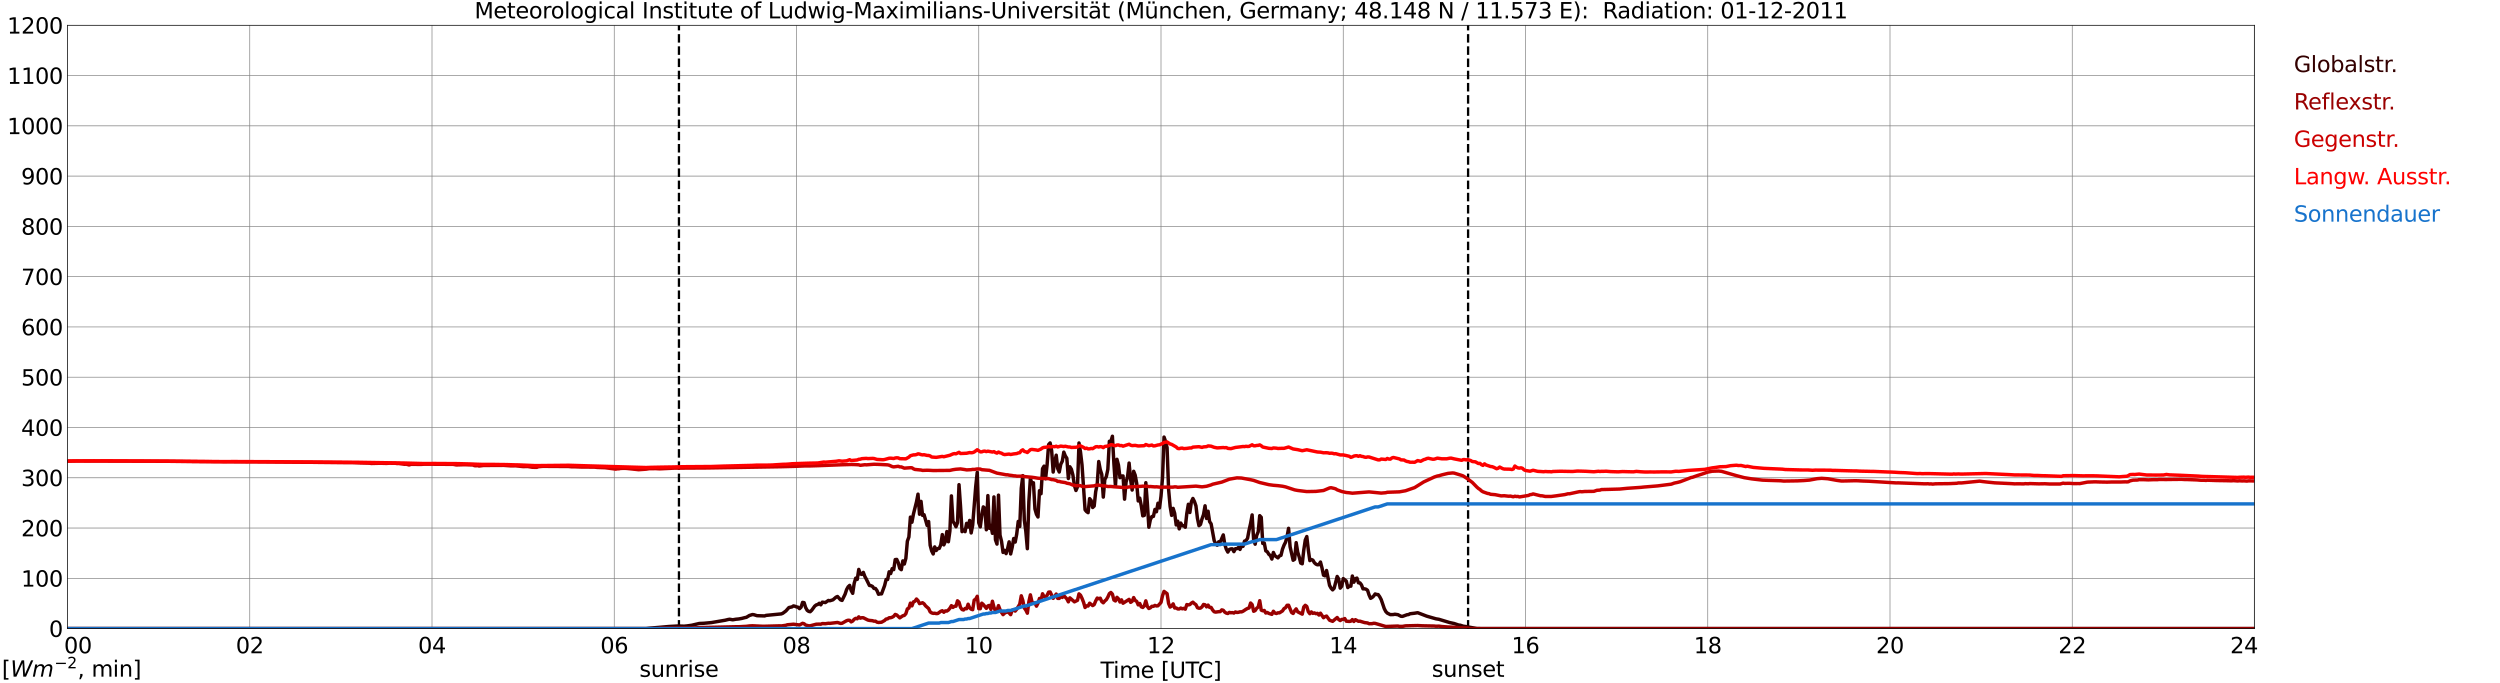 <?xml version="1.0" encoding="utf-8" standalone="no"?>
<!DOCTYPE svg PUBLIC "-//W3C//DTD SVG 1.1//EN"
  "http://www.w3.org/Graphics/SVG/1.1/DTD/svg11.dtd">
<svg xmlns:xlink="http://www.w3.org/1999/xlink" width="1085.4pt" height="296.64pt" viewBox="0 0 1085.4 296.64" xmlns="http://www.w3.org/2000/svg" version="1.1">
 <defs>
  <style type="text/css">*{stroke-linejoin: round; stroke-linecap: butt}</style>
 </defs>
 <g id="figure_1">
  <g id="patch_1">
   <path d="M 0 296.64 
L 1085.4 296.64 
L 1085.4 0 
L 0 0 
z
" style="fill: #ffffff"/>
  </g>
  <g id="axes_1">
   <g id="patch_2">
    <path d="M 29.306 272.909 
L 978.814 272.909 
L 978.814 10.976 
L 29.306 10.976 
z
" style="fill: #ffffff"/>
   </g>
   <g id="patch_3">
    <path d="M 978.814 272.909 
L 978.814 272.909 
L 978.814 10.976 
L 978.814 10.976 
z
" clip-path="url(#p79645f565d)" style="fill: #d3d3d3; opacity: 0.25; stroke: #d3d3d3; stroke-linejoin: miter"/>
   </g>
   <g id="matplotlib.axis_1">
    <g id="xtick_1">
     <g id="line2d_1">
      <path d="M 29.306 272.909 
L 29.306 10.976 
" clip-path="url(#p79645f565d)" style="fill: none; stroke: #808080; stroke-width: 0.3; stroke-linecap: square"/>
     </g>
     <g id="line2d_2"/>
     <g id="text_1">
      <!--    00 -->
      <g transform="translate(18.733 283.627) scale(0.095 -0.095)">
       <defs>
        <path id="DejaVuSans-20" transform="scale(0.016)"/>
        <path id="DejaVuSans-30" d="M 2034 4250 
Q 1547 4250 1301 3770 
Q 1056 3291 1056 2328 
Q 1056 1369 1301 889 
Q 1547 409 2034 409 
Q 2525 409 2770 889 
Q 3016 1369 3016 2328 
Q 3016 3291 2770 3770 
Q 2525 4250 2034 4250 
z
M 2034 4750 
Q 2819 4750 3233 4129 
Q 3647 3509 3647 2328 
Q 3647 1150 3233 529 
Q 2819 -91 2034 -91 
Q 1250 -91 836 529 
Q 422 1150 422 2328 
Q 422 3509 836 4129 
Q 1250 4750 2034 4750 
z
" transform="scale(0.016)"/>
       </defs>
       <use xlink:href="#DejaVuSans-20"/>
       <use xlink:href="#DejaVuSans-20" transform="translate(31.787 0)"/>
       <use xlink:href="#DejaVuSans-20" transform="translate(63.574 0)"/>
       <use xlink:href="#DejaVuSans-30" transform="translate(95.361 0)"/>
       <use xlink:href="#DejaVuSans-30" transform="translate(158.984 0)"/>
      </g>
     </g>
    </g>
    <g id="xtick_2">
     <g id="line2d_3">
      <path d="M 108.431 272.909 
L 108.431 10.976 
" clip-path="url(#p79645f565d)" style="fill: none; stroke: #808080; stroke-width: 0.3; stroke-linecap: square"/>
     </g>
     <g id="line2d_4"/>
     <g id="text_2">
      <!-- 02 -->
      <g transform="translate(102.387 283.627) scale(0.095 -0.095)">
       <defs>
        <path id="DejaVuSans-32" d="M 1228 531 
L 3431 531 
L 3431 0 
L 469 0 
L 469 531 
Q 828 903 1448 1529 
Q 2069 2156 2228 2338 
Q 2531 2678 2651 2914 
Q 2772 3150 2772 3378 
Q 2772 3750 2511 3984 
Q 2250 4219 1831 4219 
Q 1534 4219 1204 4116 
Q 875 4013 500 3803 
L 500 4441 
Q 881 4594 1212 4672 
Q 1544 4750 1819 4750 
Q 2544 4750 2975 4387 
Q 3406 4025 3406 3419 
Q 3406 3131 3298 2873 
Q 3191 2616 2906 2266 
Q 2828 2175 2409 1742 
Q 1991 1309 1228 531 
z
" transform="scale(0.016)"/>
       </defs>
       <use xlink:href="#DejaVuSans-30"/>
       <use xlink:href="#DejaVuSans-32" transform="translate(63.623 0)"/>
      </g>
     </g>
    </g>
    <g id="xtick_3">
     <g id="line2d_5">
      <path d="M 187.557 272.909 
L 187.557 10.976 
" clip-path="url(#p79645f565d)" style="fill: none; stroke: #808080; stroke-width: 0.3; stroke-linecap: square"/>
     </g>
     <g id="line2d_6"/>
     <g id="text_3">
      <!-- 04 -->
      <g transform="translate(181.513 283.627) scale(0.095 -0.095)">
       <defs>
        <path id="DejaVuSans-34" d="M 2419 4116 
L 825 1625 
L 2419 1625 
L 2419 4116 
z
M 2253 4666 
L 3047 4666 
L 3047 1625 
L 3713 1625 
L 3713 1100 
L 3047 1100 
L 3047 0 
L 2419 0 
L 2419 1100 
L 313 1100 
L 313 1709 
L 2253 4666 
z
" transform="scale(0.016)"/>
       </defs>
       <use xlink:href="#DejaVuSans-30"/>
       <use xlink:href="#DejaVuSans-34" transform="translate(63.623 0)"/>
      </g>
     </g>
    </g>
    <g id="xtick_4">
     <g id="line2d_7">
      <path d="M 266.683 272.909 
L 266.683 10.976 
" clip-path="url(#p79645f565d)" style="fill: none; stroke: #808080; stroke-width: 0.3; stroke-linecap: square"/>
     </g>
     <g id="line2d_8"/>
     <g id="text_4">
      <!-- 06 -->
      <g transform="translate(260.638 283.627) scale(0.095 -0.095)">
       <defs>
        <path id="DejaVuSans-36" d="M 2113 2584 
Q 1688 2584 1439 2293 
Q 1191 2003 1191 1497 
Q 1191 994 1439 701 
Q 1688 409 2113 409 
Q 2538 409 2786 701 
Q 3034 994 3034 1497 
Q 3034 2003 2786 2293 
Q 2538 2584 2113 2584 
z
M 3366 4563 
L 3366 3988 
Q 3128 4100 2886 4159 
Q 2644 4219 2406 4219 
Q 1781 4219 1451 3797 
Q 1122 3375 1075 2522 
Q 1259 2794 1537 2939 
Q 1816 3084 2150 3084 
Q 2853 3084 3261 2657 
Q 3669 2231 3669 1497 
Q 3669 778 3244 343 
Q 2819 -91 2113 -91 
Q 1303 -91 875 529 
Q 447 1150 447 2328 
Q 447 3434 972 4092 
Q 1497 4750 2381 4750 
Q 2619 4750 2861 4703 
Q 3103 4656 3366 4563 
z
" transform="scale(0.016)"/>
       </defs>
       <use xlink:href="#DejaVuSans-30"/>
       <use xlink:href="#DejaVuSans-36" transform="translate(63.623 0)"/>
      </g>
     </g>
    </g>
    <g id="xtick_5">
     <g id="line2d_9">
      <path d="M 345.808 272.909 
L 345.808 10.976 
" clip-path="url(#p79645f565d)" style="fill: none; stroke: #808080; stroke-width: 0.3; stroke-linecap: square"/>
     </g>
     <g id="line2d_10"/>
     <g id="text_5">
      <!-- 08 -->
      <g transform="translate(339.764 283.627) scale(0.095 -0.095)">
       <defs>
        <path id="DejaVuSans-38" d="M 2034 2216 
Q 1584 2216 1326 1975 
Q 1069 1734 1069 1313 
Q 1069 891 1326 650 
Q 1584 409 2034 409 
Q 2484 409 2743 651 
Q 3003 894 3003 1313 
Q 3003 1734 2745 1975 
Q 2488 2216 2034 2216 
z
M 1403 2484 
Q 997 2584 770 2862 
Q 544 3141 544 3541 
Q 544 4100 942 4425 
Q 1341 4750 2034 4750 
Q 2731 4750 3128 4425 
Q 3525 4100 3525 3541 
Q 3525 3141 3298 2862 
Q 3072 2584 2669 2484 
Q 3125 2378 3379 2068 
Q 3634 1759 3634 1313 
Q 3634 634 3220 271 
Q 2806 -91 2034 -91 
Q 1263 -91 848 271 
Q 434 634 434 1313 
Q 434 1759 690 2068 
Q 947 2378 1403 2484 
z
M 1172 3481 
Q 1172 3119 1398 2916 
Q 1625 2713 2034 2713 
Q 2441 2713 2670 2916 
Q 2900 3119 2900 3481 
Q 2900 3844 2670 4047 
Q 2441 4250 2034 4250 
Q 1625 4250 1398 4047 
Q 1172 3844 1172 3481 
z
" transform="scale(0.016)"/>
       </defs>
       <use xlink:href="#DejaVuSans-30"/>
       <use xlink:href="#DejaVuSans-38" transform="translate(63.623 0)"/>
      </g>
     </g>
    </g>
    <g id="xtick_6">
     <g id="line2d_11">
      <path d="M 424.934 272.909 
L 424.934 10.976 
" clip-path="url(#p79645f565d)" style="fill: none; stroke: #808080; stroke-width: 0.3; stroke-linecap: square"/>
     </g>
     <g id="line2d_12"/>
     <g id="text_6">
      <!-- 10 -->
      <g transform="translate(418.89 283.627) scale(0.095 -0.095)">
       <defs>
        <path id="DejaVuSans-31" d="M 794 531 
L 1825 531 
L 1825 4091 
L 703 3866 
L 703 4441 
L 1819 4666 
L 2450 4666 
L 2450 531 
L 3481 531 
L 3481 0 
L 794 0 
L 794 531 
z
" transform="scale(0.016)"/>
       </defs>
       <use xlink:href="#DejaVuSans-31"/>
       <use xlink:href="#DejaVuSans-30" transform="translate(63.623 0)"/>
      </g>
     </g>
    </g>
    <g id="xtick_7">
     <g id="line2d_13">
      <path d="M 504.06 272.909 
L 504.06 10.976 
" clip-path="url(#p79645f565d)" style="fill: none; stroke: #808080; stroke-width: 0.3; stroke-linecap: square"/>
     </g>
     <g id="line2d_14"/>
     <g id="text_7">
      <!-- 12 -->
      <g transform="translate(498.015 283.627) scale(0.095 -0.095)">
       <use xlink:href="#DejaVuSans-31"/>
       <use xlink:href="#DejaVuSans-32" transform="translate(63.623 0)"/>
      </g>
     </g>
    </g>
    <g id="xtick_8">
     <g id="line2d_15">
      <path d="M 583.185 272.909 
L 583.185 10.976 
" clip-path="url(#p79645f565d)" style="fill: none; stroke: #808080; stroke-width: 0.3; stroke-linecap: square"/>
     </g>
     <g id="line2d_16"/>
     <g id="text_8">
      <!-- 14 -->
      <g transform="translate(577.141 283.627) scale(0.095 -0.095)">
       <use xlink:href="#DejaVuSans-31"/>
       <use xlink:href="#DejaVuSans-34" transform="translate(63.623 0)"/>
      </g>
     </g>
    </g>
    <g id="xtick_9">
     <g id="line2d_17">
      <path d="M 662.311 272.909 
L 662.311 10.976 
" clip-path="url(#p79645f565d)" style="fill: none; stroke: #808080; stroke-width: 0.3; stroke-linecap: square"/>
     </g>
     <g id="line2d_18"/>
     <g id="text_9">
      <!-- 16 -->
      <g transform="translate(656.267 283.627) scale(0.095 -0.095)">
       <use xlink:href="#DejaVuSans-31"/>
       <use xlink:href="#DejaVuSans-36" transform="translate(63.623 0)"/>
      </g>
     </g>
    </g>
    <g id="xtick_10">
     <g id="line2d_19">
      <path d="M 741.437 272.909 
L 741.437 10.976 
" clip-path="url(#p79645f565d)" style="fill: none; stroke: #808080; stroke-width: 0.3; stroke-linecap: square"/>
     </g>
     <g id="line2d_20"/>
     <g id="text_10">
      <!-- 18 -->
      <g transform="translate(735.392 283.627) scale(0.095 -0.095)">
       <use xlink:href="#DejaVuSans-31"/>
       <use xlink:href="#DejaVuSans-38" transform="translate(63.623 0)"/>
      </g>
     </g>
    </g>
    <g id="xtick_11">
     <g id="line2d_21">
      <path d="M 820.562 272.909 
L 820.562 10.976 
" clip-path="url(#p79645f565d)" style="fill: none; stroke: #808080; stroke-width: 0.3; stroke-linecap: square"/>
     </g>
     <g id="line2d_22"/>
     <g id="text_11">
      <!-- 20 -->
      <g transform="translate(814.518 283.627) scale(0.095 -0.095)">
       <use xlink:href="#DejaVuSans-32"/>
       <use xlink:href="#DejaVuSans-30" transform="translate(63.623 0)"/>
      </g>
     </g>
    </g>
    <g id="xtick_12">
     <g id="line2d_23">
      <path d="M 899.688 272.909 
L 899.688 10.976 
" clip-path="url(#p79645f565d)" style="fill: none; stroke: #808080; stroke-width: 0.3; stroke-linecap: square"/>
     </g>
     <g id="line2d_24"/>
     <g id="text_12">
      <!-- 22 -->
      <g transform="translate(893.644 283.627) scale(0.095 -0.095)">
       <use xlink:href="#DejaVuSans-32"/>
       <use xlink:href="#DejaVuSans-32" transform="translate(63.623 0)"/>
      </g>
     </g>
    </g>
    <g id="xtick_13">
     <g id="line2d_25">
      <path d="M 978.814 272.909 
L 978.814 10.976 
" clip-path="url(#p79645f565d)" style="fill: none; stroke: #808080; stroke-width: 0.3; stroke-linecap: square"/>
     </g>
     <g id="line2d_26"/>
     <g id="text_13">
      <!-- 24    -->
      <g transform="translate(968.241 283.627) scale(0.095 -0.095)">
       <use xlink:href="#DejaVuSans-32"/>
       <use xlink:href="#DejaVuSans-34" transform="translate(63.623 0)"/>
       <use xlink:href="#DejaVuSans-20" transform="translate(127.246 0)"/>
       <use xlink:href="#DejaVuSans-20" transform="translate(159.033 0)"/>
       <use xlink:href="#DejaVuSans-20" transform="translate(190.82 0)"/>
      </g>
     </g>
    </g>
    <g id="text_14">
     <!-- Time [UTC] -->
     <g transform="translate(477.806 294.322) scale(0.095 -0.095)">
      <defs>
       <path id="DejaVuSans-54" d="M -19 4666 
L 3928 4666 
L 3928 4134 
L 2272 4134 
L 2272 0 
L 1638 0 
L 1638 4134 
L -19 4134 
L -19 4666 
z
" transform="scale(0.016)"/>
       <path id="DejaVuSans-69" d="M 603 3500 
L 1178 3500 
L 1178 0 
L 603 0 
L 603 3500 
z
M 603 4863 
L 1178 4863 
L 1178 4134 
L 603 4134 
L 603 4863 
z
" transform="scale(0.016)"/>
       <path id="DejaVuSans-6d" d="M 3328 2828 
Q 3544 3216 3844 3400 
Q 4144 3584 4550 3584 
Q 5097 3584 5394 3201 
Q 5691 2819 5691 2113 
L 5691 0 
L 5113 0 
L 5113 2094 
Q 5113 2597 4934 2840 
Q 4756 3084 4391 3084 
Q 3944 3084 3684 2787 
Q 3425 2491 3425 1978 
L 3425 0 
L 2847 0 
L 2847 2094 
Q 2847 2600 2669 2842 
Q 2491 3084 2119 3084 
Q 1678 3084 1418 2786 
Q 1159 2488 1159 1978 
L 1159 0 
L 581 0 
L 581 3500 
L 1159 3500 
L 1159 2956 
Q 1356 3278 1631 3431 
Q 1906 3584 2284 3584 
Q 2666 3584 2933 3390 
Q 3200 3197 3328 2828 
z
" transform="scale(0.016)"/>
       <path id="DejaVuSans-65" d="M 3597 1894 
L 3597 1613 
L 953 1613 
Q 991 1019 1311 708 
Q 1631 397 2203 397 
Q 2534 397 2845 478 
Q 3156 559 3463 722 
L 3463 178 
Q 3153 47 2828 -22 
Q 2503 -91 2169 -91 
Q 1331 -91 842 396 
Q 353 884 353 1716 
Q 353 2575 817 3079 
Q 1281 3584 2069 3584 
Q 2775 3584 3186 3129 
Q 3597 2675 3597 1894 
z
M 3022 2063 
Q 3016 2534 2758 2815 
Q 2500 3097 2075 3097 
Q 1594 3097 1305 2825 
Q 1016 2553 972 2059 
L 3022 2063 
z
" transform="scale(0.016)"/>
       <path id="DejaVuSans-5b" d="M 550 4863 
L 1875 4863 
L 1875 4416 
L 1125 4416 
L 1125 -397 
L 1875 -397 
L 1875 -844 
L 550 -844 
L 550 4863 
z
" transform="scale(0.016)"/>
       <path id="DejaVuSans-55" d="M 556 4666 
L 1191 4666 
L 1191 1831 
Q 1191 1081 1462 751 
Q 1734 422 2344 422 
Q 2950 422 3222 751 
Q 3494 1081 3494 1831 
L 3494 4666 
L 4128 4666 
L 4128 1753 
Q 4128 841 3676 375 
Q 3225 -91 2344 -91 
Q 1459 -91 1007 375 
Q 556 841 556 1753 
L 556 4666 
z
" transform="scale(0.016)"/>
       <path id="DejaVuSans-43" d="M 4122 4306 
L 4122 3641 
Q 3803 3938 3442 4084 
Q 3081 4231 2675 4231 
Q 1875 4231 1450 3742 
Q 1025 3253 1025 2328 
Q 1025 1406 1450 917 
Q 1875 428 2675 428 
Q 3081 428 3442 575 
Q 3803 722 4122 1019 
L 4122 359 
Q 3791 134 3420 21 
Q 3050 -91 2638 -91 
Q 1578 -91 968 557 
Q 359 1206 359 2328 
Q 359 3453 968 4101 
Q 1578 4750 2638 4750 
Q 3056 4750 3426 4639 
Q 3797 4528 4122 4306 
z
" transform="scale(0.016)"/>
       <path id="DejaVuSans-5d" d="M 1947 4863 
L 1947 -844 
L 622 -844 
L 622 -397 
L 1369 -397 
L 1369 4416 
L 622 4416 
L 622 4863 
L 1947 4863 
z
" transform="scale(0.016)"/>
      </defs>
      <use xlink:href="#DejaVuSans-54"/>
      <use xlink:href="#DejaVuSans-69" transform="translate(57.959 0)"/>
      <use xlink:href="#DejaVuSans-6d" transform="translate(85.742 0)"/>
      <use xlink:href="#DejaVuSans-65" transform="translate(183.154 0)"/>
      <use xlink:href="#DejaVuSans-20" transform="translate(244.678 0)"/>
      <use xlink:href="#DejaVuSans-5b" transform="translate(276.465 0)"/>
      <use xlink:href="#DejaVuSans-55" transform="translate(315.479 0)"/>
      <use xlink:href="#DejaVuSans-54" transform="translate(388.672 0)"/>
      <use xlink:href="#DejaVuSans-43" transform="translate(443.881 0)"/>
      <use xlink:href="#DejaVuSans-5d" transform="translate(513.705 0)"/>
     </g>
    </g>
   </g>
   <g id="matplotlib.axis_2">
    <g id="ytick_1">
     <g id="line2d_27">
      <path d="M 29.306 272.909 
L 978.814 272.909 
" clip-path="url(#p79645f565d)" style="fill: none; stroke: #808080; stroke-width: 0.3; stroke-linecap: square"/>
     </g>
     <g id="line2d_28"/>
     <g id="text_15">
      <!-- 0 -->
      <g transform="translate(21.261 276.518) scale(0.095 -0.095)">
       <use xlink:href="#DejaVuSans-30"/>
      </g>
     </g>
    </g>
    <g id="ytick_2">
     <g id="line2d_29">
      <path d="M 29.306 251.081 
L 978.814 251.081 
" clip-path="url(#p79645f565d)" style="fill: none; stroke: #808080; stroke-width: 0.3; stroke-linecap: square"/>
     </g>
     <g id="line2d_30"/>
     <g id="text_16">
      <!-- 100 -->
      <g transform="translate(9.173 254.69) scale(0.095 -0.095)">
       <use xlink:href="#DejaVuSans-31"/>
       <use xlink:href="#DejaVuSans-30" transform="translate(63.623 0)"/>
       <use xlink:href="#DejaVuSans-30" transform="translate(127.246 0)"/>
      </g>
     </g>
    </g>
    <g id="ytick_3">
     <g id="line2d_31">
      <path d="M 29.306 229.253 
L 978.814 229.253 
" clip-path="url(#p79645f565d)" style="fill: none; stroke: #808080; stroke-width: 0.3; stroke-linecap: square"/>
     </g>
     <g id="line2d_32"/>
     <g id="text_17">
      <!-- 200 -->
      <g transform="translate(9.173 232.863) scale(0.095 -0.095)">
       <use xlink:href="#DejaVuSans-32"/>
       <use xlink:href="#DejaVuSans-30" transform="translate(63.623 0)"/>
       <use xlink:href="#DejaVuSans-30" transform="translate(127.246 0)"/>
      </g>
     </g>
    </g>
    <g id="ytick_4">
     <g id="line2d_33">
      <path d="M 29.306 207.426 
L 978.814 207.426 
" clip-path="url(#p79645f565d)" style="fill: none; stroke: #808080; stroke-width: 0.3; stroke-linecap: square"/>
     </g>
     <g id="line2d_34"/>
     <g id="text_18">
      <!-- 300 -->
      <g transform="translate(9.173 211.035) scale(0.095 -0.095)">
       <defs>
        <path id="DejaVuSans-33" d="M 2597 2516 
Q 3050 2419 3304 2112 
Q 3559 1806 3559 1356 
Q 3559 666 3084 287 
Q 2609 -91 1734 -91 
Q 1441 -91 1130 -33 
Q 819 25 488 141 
L 488 750 
Q 750 597 1062 519 
Q 1375 441 1716 441 
Q 2309 441 2620 675 
Q 2931 909 2931 1356 
Q 2931 1769 2642 2001 
Q 2353 2234 1838 2234 
L 1294 2234 
L 1294 2753 
L 1863 2753 
Q 2328 2753 2575 2939 
Q 2822 3125 2822 3475 
Q 2822 3834 2567 4026 
Q 2313 4219 1838 4219 
Q 1578 4219 1281 4162 
Q 984 4106 628 3988 
L 628 4550 
Q 988 4650 1302 4700 
Q 1616 4750 1894 4750 
Q 2613 4750 3031 4423 
Q 3450 4097 3450 3541 
Q 3450 3153 3228 2886 
Q 3006 2619 2597 2516 
z
" transform="scale(0.016)"/>
       </defs>
       <use xlink:href="#DejaVuSans-33"/>
       <use xlink:href="#DejaVuSans-30" transform="translate(63.623 0)"/>
       <use xlink:href="#DejaVuSans-30" transform="translate(127.246 0)"/>
      </g>
     </g>
    </g>
    <g id="ytick_5">
     <g id="line2d_35">
      <path d="M 29.306 185.598 
L 978.814 185.598 
" clip-path="url(#p79645f565d)" style="fill: none; stroke: #808080; stroke-width: 0.3; stroke-linecap: square"/>
     </g>
     <g id="line2d_36"/>
     <g id="text_19">
      <!-- 400 -->
      <g transform="translate(9.173 189.207) scale(0.095 -0.095)">
       <use xlink:href="#DejaVuSans-34"/>
       <use xlink:href="#DejaVuSans-30" transform="translate(63.623 0)"/>
       <use xlink:href="#DejaVuSans-30" transform="translate(127.246 0)"/>
      </g>
     </g>
    </g>
    <g id="ytick_6">
     <g id="line2d_37">
      <path d="M 29.306 163.77 
L 978.814 163.77 
" clip-path="url(#p79645f565d)" style="fill: none; stroke: #808080; stroke-width: 0.3; stroke-linecap: square"/>
     </g>
     <g id="line2d_38"/>
     <g id="text_20">
      <!-- 500 -->
      <g transform="translate(9.173 167.379) scale(0.095 -0.095)">
       <defs>
        <path id="DejaVuSans-35" d="M 691 4666 
L 3169 4666 
L 3169 4134 
L 1269 4134 
L 1269 2991 
Q 1406 3038 1543 3061 
Q 1681 3084 1819 3084 
Q 2600 3084 3056 2656 
Q 3513 2228 3513 1497 
Q 3513 744 3044 326 
Q 2575 -91 1722 -91 
Q 1428 -91 1123 -41 
Q 819 9 494 109 
L 494 744 
Q 775 591 1075 516 
Q 1375 441 1709 441 
Q 2250 441 2565 725 
Q 2881 1009 2881 1497 
Q 2881 1984 2565 2268 
Q 2250 2553 1709 2553 
Q 1456 2553 1204 2497 
Q 953 2441 691 2322 
L 691 4666 
z
" transform="scale(0.016)"/>
       </defs>
       <use xlink:href="#DejaVuSans-35"/>
       <use xlink:href="#DejaVuSans-30" transform="translate(63.623 0)"/>
       <use xlink:href="#DejaVuSans-30" transform="translate(127.246 0)"/>
      </g>
     </g>
    </g>
    <g id="ytick_7">
     <g id="line2d_39">
      <path d="M 29.306 141.942 
L 978.814 141.942 
" clip-path="url(#p79645f565d)" style="fill: none; stroke: #808080; stroke-width: 0.3; stroke-linecap: square"/>
     </g>
     <g id="line2d_40"/>
     <g id="text_21">
      <!-- 600 -->
      <g transform="translate(9.173 145.551) scale(0.095 -0.095)">
       <use xlink:href="#DejaVuSans-36"/>
       <use xlink:href="#DejaVuSans-30" transform="translate(63.623 0)"/>
       <use xlink:href="#DejaVuSans-30" transform="translate(127.246 0)"/>
      </g>
     </g>
    </g>
    <g id="ytick_8">
     <g id="line2d_41">
      <path d="M 29.306 120.114 
L 978.814 120.114 
" clip-path="url(#p79645f565d)" style="fill: none; stroke: #808080; stroke-width: 0.3; stroke-linecap: square"/>
     </g>
     <g id="line2d_42"/>
     <g id="text_22">
      <!-- 700 -->
      <g transform="translate(9.173 123.724) scale(0.095 -0.095)">
       <defs>
        <path id="DejaVuSans-37" d="M 525 4666 
L 3525 4666 
L 3525 4397 
L 1831 0 
L 1172 0 
L 2766 4134 
L 525 4134 
L 525 4666 
z
" transform="scale(0.016)"/>
       </defs>
       <use xlink:href="#DejaVuSans-37"/>
       <use xlink:href="#DejaVuSans-30" transform="translate(63.623 0)"/>
       <use xlink:href="#DejaVuSans-30" transform="translate(127.246 0)"/>
      </g>
     </g>
    </g>
    <g id="ytick_9">
     <g id="line2d_43">
      <path d="M 29.306 98.287 
L 978.814 98.287 
" clip-path="url(#p79645f565d)" style="fill: none; stroke: #808080; stroke-width: 0.3; stroke-linecap: square"/>
     </g>
     <g id="line2d_44"/>
     <g id="text_23">
      <!-- 800 -->
      <g transform="translate(9.173 101.896) scale(0.095 -0.095)">
       <use xlink:href="#DejaVuSans-38"/>
       <use xlink:href="#DejaVuSans-30" transform="translate(63.623 0)"/>
       <use xlink:href="#DejaVuSans-30" transform="translate(127.246 0)"/>
      </g>
     </g>
    </g>
    <g id="ytick_10">
     <g id="line2d_45">
      <path d="M 29.306 76.459 
L 978.814 76.459 
" clip-path="url(#p79645f565d)" style="fill: none; stroke: #808080; stroke-width: 0.3; stroke-linecap: square"/>
     </g>
     <g id="line2d_46"/>
     <g id="text_24">
      <!-- 900 -->
      <g transform="translate(9.173 80.068) scale(0.095 -0.095)">
       <defs>
        <path id="DejaVuSans-39" d="M 703 97 
L 703 672 
Q 941 559 1184 500 
Q 1428 441 1663 441 
Q 2288 441 2617 861 
Q 2947 1281 2994 2138 
Q 2813 1869 2534 1725 
Q 2256 1581 1919 1581 
Q 1219 1581 811 2004 
Q 403 2428 403 3163 
Q 403 3881 828 4315 
Q 1253 4750 1959 4750 
Q 2769 4750 3195 4129 
Q 3622 3509 3622 2328 
Q 3622 1225 3098 567 
Q 2575 -91 1691 -91 
Q 1453 -91 1209 -44 
Q 966 3 703 97 
z
M 1959 2075 
Q 2384 2075 2632 2365 
Q 2881 2656 2881 3163 
Q 2881 3666 2632 3958 
Q 2384 4250 1959 4250 
Q 1534 4250 1286 3958 
Q 1038 3666 1038 3163 
Q 1038 2656 1286 2365 
Q 1534 2075 1959 2075 
z
" transform="scale(0.016)"/>
       </defs>
       <use xlink:href="#DejaVuSans-39"/>
       <use xlink:href="#DejaVuSans-30" transform="translate(63.623 0)"/>
       <use xlink:href="#DejaVuSans-30" transform="translate(127.246 0)"/>
      </g>
     </g>
    </g>
    <g id="ytick_11">
     <g id="line2d_47">
      <path d="M 29.306 54.631 
L 978.814 54.631 
" clip-path="url(#p79645f565d)" style="fill: none; stroke: #808080; stroke-width: 0.3; stroke-linecap: square"/>
     </g>
     <g id="line2d_48"/>
     <g id="text_25">
      <!-- 1000 -->
      <g transform="translate(3.128 58.24) scale(0.095 -0.095)">
       <use xlink:href="#DejaVuSans-31"/>
       <use xlink:href="#DejaVuSans-30" transform="translate(63.623 0)"/>
       <use xlink:href="#DejaVuSans-30" transform="translate(127.246 0)"/>
       <use xlink:href="#DejaVuSans-30" transform="translate(190.869 0)"/>
      </g>
     </g>
    </g>
    <g id="ytick_12">
     <g id="line2d_49">
      <path d="M 29.306 32.803 
L 978.814 32.803 
" clip-path="url(#p79645f565d)" style="fill: none; stroke: #808080; stroke-width: 0.3; stroke-linecap: square"/>
     </g>
     <g id="line2d_50"/>
     <g id="text_26">
      <!-- 1100 -->
      <g transform="translate(3.128 36.413) scale(0.095 -0.095)">
       <use xlink:href="#DejaVuSans-31"/>
       <use xlink:href="#DejaVuSans-31" transform="translate(63.623 0)"/>
       <use xlink:href="#DejaVuSans-30" transform="translate(127.246 0)"/>
       <use xlink:href="#DejaVuSans-30" transform="translate(190.869 0)"/>
      </g>
     </g>
    </g>
    <g id="ytick_13">
     <g id="line2d_51">
      <path d="M 29.306 10.976 
L 978.814 10.976 
" clip-path="url(#p79645f565d)" style="fill: none; stroke: #808080; stroke-width: 0.3; stroke-linecap: square"/>
     </g>
     <g id="line2d_52"/>
     <g id="text_27">
      <!-- 1200 -->
      <g transform="translate(3.128 14.585) scale(0.095 -0.095)">
       <use xlink:href="#DejaVuSans-31"/>
       <use xlink:href="#DejaVuSans-32" transform="translate(63.623 0)"/>
       <use xlink:href="#DejaVuSans-30" transform="translate(127.246 0)"/>
       <use xlink:href="#DejaVuSans-30" transform="translate(190.869 0)"/>
      </g>
     </g>
    </g>
   </g>
   <g id="line2d_53">
    <path d="M 294.772 272.909 
L 294.772 10.976 
" clip-path="url(#p79645f565d)" style="fill: none; stroke-dasharray: 3.7,1.6; stroke-dashoffset: 0; stroke: #000000"/>
   </g>
   <g id="line2d_54">
    <path d="M 637.386 272.909 
L 637.386 10.976 
" clip-path="url(#p79645f565d)" style="fill: none; stroke-dasharray: 3.7,1.6; stroke-dashoffset: 0; stroke: #000000"/>
   </g>
   <g id="line2d_55">
    <path d="M 29.306 272.909 
L 280.53 272.909 
L 281.849 272.752 
L 290.42 271.999 
L 294.377 271.782 
L 297.014 271.868 
L 298.333 271.739 
L 300.311 271.459 
L 303.608 270.685 
L 305.586 270.599 
L 308.883 270.296 
L 314.818 269.285 
L 316.136 268.962 
L 316.796 268.855 
L 318.114 269.091 
L 319.433 268.855 
L 320.752 268.727 
L 322.071 268.489 
L 323.39 268.144 
L 324.049 268.015 
L 325.368 267.218 
L 326.686 266.81 
L 327.346 266.895 
L 328.665 267.306 
L 331.961 267.413 
L 332.621 267.177 
L 339.215 266.531 
L 339.874 266.249 
L 341.193 265.26 
L 342.512 263.774 
L 343.83 263.494 
L 344.49 263.064 
L 345.149 263.215 
L 345.808 263.494 
L 346.468 263.623 
L 347.127 264.248 
L 347.787 263.623 
L 348.446 261.537 
L 349.105 261.643 
L 349.765 263.752 
L 350.424 264.959 
L 351.083 265.433 
L 351.743 265.583 
L 352.402 264.959 
L 353.721 263.15 
L 354.38 262.634 
L 355.04 262.44 
L 355.699 261.923 
L 356.359 262.591 
L 357.018 261.427 
L 358.337 261.6 
L 359.655 260.696 
L 360.315 260.825 
L 361.634 260.417 
L 362.952 259.275 
L 363.612 258.974 
L 364.93 260.439 
L 365.59 260.674 
L 366.909 257.963 
L 367.568 255.96 
L 368.227 254.776 
L 368.887 254.152 
L 369.546 256.37 
L 370.206 257.597 
L 370.865 253.205 
L 371.524 251.009 
L 372.184 251.548 
L 372.843 247.22 
L 373.502 249.18 
L 374.162 249.374 
L 374.821 248.512 
L 375.481 250.278 
L 376.14 251.483 
L 377.459 254.174 
L 378.118 254.281 
L 378.777 254.582 
L 379.437 255.466 
L 380.096 255.508 
L 380.756 256.433 
L 381.415 258.005 
L 382.074 257.854 
L 382.734 257.832 
L 384.053 254.259 
L 384.712 251.59 
L 385.371 251.59 
L 386.031 248.254 
L 386.69 249.007 
L 387.349 246.877 
L 388.009 247.307 
L 388.668 242.959 
L 389.328 242.872 
L 389.987 244.314 
L 390.646 246.812 
L 391.306 247.329 
L 391.965 243.518 
L 392.624 244.875 
L 393.284 242.42 
L 393.943 234.95 
L 394.603 233.143 
L 395.262 224.51 
L 395.921 226.728 
L 396.581 223.176 
L 397.899 217.922 
L 398.559 214.544 
L 399.218 223.262 
L 399.878 217.687 
L 400.537 223.757 
L 401.196 223.478 
L 402.515 228.127 
L 403.175 226.448 
L 403.834 236.716 
L 404.493 239.191 
L 405.153 240.505 
L 405.812 237.447 
L 406.471 238.997 
L 407.131 238.179 
L 407.79 238.094 
L 408.45 236.5 
L 409.109 232.108 
L 409.768 236.566 
L 410.428 235.079 
L 411.087 230.775 
L 411.746 235.21 
L 412.406 230.517 
L 413.065 215.297 
L 413.725 226.339 
L 414.384 227.33 
L 415.043 228.686 
L 415.703 226.964 
L 416.362 210.431 
L 417.022 219.817 
L 417.681 230.818 
L 418.34 230.065 
L 419 230.818 
L 419.659 227.223 
L 420.318 228.817 
L 420.978 225.953 
L 421.637 231.377 
L 422.297 227.976 
L 423.615 211.25 
L 424.275 205.072 
L 424.934 226.964 
L 425.593 228.751 
L 426.253 223.628 
L 426.912 220.077 
L 427.572 220.701 
L 428.231 230 
L 428.89 215.168 
L 429.55 229.376 
L 430.209 228.105 
L 430.869 231.55 
L 431.528 215.748 
L 432.187 234.348 
L 432.847 236.221 
L 433.506 214.974 
L 434.165 232.346 
L 434.825 235.038 
L 435.484 239.838 
L 436.144 238.934 
L 436.803 240.355 
L 437.462 238.2 
L 438.122 235.252 
L 438.781 240.505 
L 439.44 237.642 
L 440.1 233.811 
L 440.759 235.339 
L 441.419 231.873 
L 442.078 226.383 
L 442.737 228.601 
L 443.397 211.983 
L 444.056 206.515 
L 444.716 225.759 
L 445.375 230.753 
L 446.034 238.222 
L 446.694 217.709 
L 447.353 207.655 
L 448.012 210.045 
L 448.672 209.593 
L 449.331 220.981 
L 449.991 223.283 
L 450.65 224.447 
L 451.309 213.037 
L 451.969 214.349 
L 452.628 203.479 
L 453.287 202.381 
L 453.947 207.849 
L 454.606 201.779 
L 455.266 193.017 
L 455.925 192.308 
L 456.584 195.687 
L 457.244 204.944 
L 457.903 200.596 
L 458.563 197.625 
L 459.222 203.435 
L 459.881 204.922 
L 460.541 201.563 
L 461.2 200.251 
L 461.859 196.289 
L 462.519 197.948 
L 463.178 198.959 
L 463.838 207.742 
L 464.497 202.661 
L 465.156 203.737 
L 465.816 206.277 
L 466.475 210.82 
L 467.134 212.95 
L 467.794 211.4 
L 468.453 192.329 
L 469.113 196.267 
L 469.772 201.907 
L 471.091 221.345 
L 471.75 222.12 
L 472.409 222.574 
L 473.069 216.482 
L 473.728 217.279 
L 474.388 220.334 
L 475.047 219.71 
L 475.706 213.446 
L 476.366 210.239 
L 477.025 200.38 
L 477.685 203.887 
L 478.344 205.954 
L 479.003 215.814 
L 479.663 208.172 
L 480.322 206.923 
L 480.981 203.78 
L 481.641 191.596 
L 482.3 191.574 
L 482.96 189.4 
L 483.619 201.412 
L 484.278 211.099 
L 484.938 199.41 
L 485.597 201.951 
L 486.256 207.397 
L 486.916 206.666 
L 487.575 206.644 
L 488.235 216.718 
L 488.894 209.292 
L 489.553 206.88 
L 490.213 201.047 
L 490.872 208.257 
L 491.532 212.758 
L 492.191 204.621 
L 492.85 206.299 
L 493.51 209.851 
L 494.169 217.492 
L 494.828 216.266 
L 495.488 219.538 
L 496.147 223.951 
L 496.807 223.757 
L 497.466 209.571 
L 498.125 218.333 
L 498.785 228.902 
L 499.444 225.608 
L 500.103 224.253 
L 500.763 224.209 
L 501.422 221.175 
L 502.082 222.185 
L 502.741 218.483 
L 503.4 220.507 
L 504.06 215.447 
L 504.719 207.463 
L 505.379 189.767 
L 506.038 191.64 
L 506.697 194.373 
L 507.357 212.476 
L 508.016 219.817 
L 508.675 223.757 
L 509.335 220.721 
L 509.994 222.875 
L 510.654 227.911 
L 511.313 226.276 
L 511.972 229.611 
L 512.632 227.095 
L 513.291 228.256 
L 513.95 228.234 
L 514.61 228.902 
L 515.269 222.897 
L 515.929 218.935 
L 516.588 222.509 
L 517.247 217.837 
L 517.907 216.416 
L 518.566 217.709 
L 519.226 219.603 
L 519.885 225.071 
L 520.544 228.234 
L 521.204 227.697 
L 521.863 225.285 
L 522.522 223.39 
L 523.182 219.603 
L 523.841 225.091 
L 524.501 221.969 
L 525.16 226.47 
L 525.819 227.437 
L 527.138 234.671 
L 527.797 236.07 
L 528.457 236.716 
L 529.116 235.21 
L 529.776 235.339 
L 531.094 232.239 
L 531.754 236.371 
L 532.413 238.438 
L 533.073 239.687 
L 533.732 238.545 
L 534.391 238.31 
L 535.051 238.288 
L 535.71 239.493 
L 536.369 238.222 
L 537.029 238.222 
L 537.688 237.685 
L 538.348 238.545 
L 539.007 236.996 
L 539.666 237.19 
L 540.326 234.928 
L 540.985 234.693 
L 541.644 233.68 
L 542.304 230.129 
L 542.963 227.223 
L 543.623 223.563 
L 544.282 234.455 
L 544.941 236.264 
L 545.601 232.475 
L 546.26 230.882 
L 546.919 223.886 
L 547.579 224.597 
L 548.238 235.941 
L 548.898 235.769 
L 549.557 239.17 
L 550.216 239.558 
L 550.876 240.656 
L 551.535 241.193 
L 552.195 242.721 
L 552.854 239.859 
L 553.513 241.28 
L 554.832 242.206 
L 555.491 241.344 
L 556.151 241.108 
L 556.81 238.417 
L 557.47 236.694 
L 558.129 235.402 
L 558.788 233.014 
L 559.448 229.376 
L 560.107 237.384 
L 561.426 243.238 
L 562.085 242.808 
L 562.745 235.596 
L 563.404 239.665 
L 564.063 241.839 
L 564.723 244.465 
L 565.382 244.766 
L 566.042 238.868 
L 566.701 234.455 
L 567.36 232.949 
L 568.02 238.761 
L 568.679 243.389 
L 569.338 242.937 
L 569.998 243.195 
L 570.657 244.314 
L 571.317 244.917 
L 571.976 245.218 
L 572.635 245.133 
L 573.295 244.013 
L 573.954 246.554 
L 574.613 249.717 
L 575.273 249.998 
L 575.932 247.693 
L 577.251 254.174 
L 577.91 255.357 
L 578.57 256.091 
L 579.229 255.401 
L 580.548 250.278 
L 581.207 251.376 
L 581.867 255.335 
L 582.526 254.519 
L 583.185 251.203 
L 584.504 252.258 
L 585.164 255.1 
L 585.823 254.453 
L 586.482 254.497 
L 587.142 250.084 
L 587.801 252.775 
L 588.46 251.247 
L 589.12 250.987 
L 589.779 253.032 
L 590.439 253.076 
L 591.098 253.936 
L 591.757 255.658 
L 592.417 255.639 
L 593.076 255.809 
L 593.736 256.283 
L 594.395 258.306 
L 595.054 259.771 
L 595.714 259.404 
L 596.373 258.802 
L 597.032 257.876 
L 597.692 258.092 
L 598.351 258.155 
L 599.011 259.081 
L 599.67 260.329 
L 600.989 264.226 
L 601.648 265.496 
L 602.307 266.186 
L 603.626 266.854 
L 604.945 266.81 
L 605.604 266.681 
L 606.923 266.873 
L 608.242 267.563 
L 608.901 267.607 
L 610.879 266.895 
L 611.539 266.81 
L 612.198 266.465 
L 614.176 266.23 
L 615.495 266.013 
L 616.814 266.509 
L 619.451 267.52 
L 623.408 268.661 
L 624.726 268.877 
L 629.342 270.276 
L 631.32 270.706 
L 633.298 271.374 
L 633.958 271.438 
L 635.276 271.868 
L 636.595 272.04 
L 637.914 272.3 
L 641.211 272.88 
L 643.848 272.909 
L 978.154 272.909 
L 978.154 272.909 
" clip-path="url(#p79645f565d)" style="fill: none; stroke: #330000; stroke-width: 1.5; stroke-linecap: square"/>
   </g>
   <g id="line2d_56">
    <path d="M 29.306 272.909 
L 285.805 272.909 
L 286.464 272.708 
L 290.42 272.686 
L 301.63 272.599 
L 304.267 272.448 
L 309.543 272.341 
L 319.433 272.103 
L 320.752 272.103 
L 322.73 271.996 
L 324.049 271.931 
L 325.368 271.761 
L 326.686 271.695 
L 331.302 271.911 
L 338.555 271.717 
L 339.215 271.761 
L 341.193 271.479 
L 341.852 271.243 
L 343.171 271.136 
L 344.49 271.005 
L 347.127 271.35 
L 348.446 270.619 
L 349.105 270.813 
L 349.765 271.372 
L 351.083 271.695 
L 351.743 271.695 
L 354.38 271.005 
L 355.699 270.964 
L 356.359 271.005 
L 357.018 270.726 
L 358.337 270.792 
L 359.655 270.597 
L 360.315 270.641 
L 363.612 270.252 
L 364.93 270.663 
L 365.59 270.597 
L 366.909 269.844 
L 367.568 269.477 
L 368.227 269.283 
L 368.887 269.327 
L 369.546 269.995 
L 370.206 269.628 
L 370.865 268.853 
L 371.524 268.467 
L 372.184 268.639 
L 372.843 267.821 
L 373.502 268.38 
L 374.162 268.187 
L 374.821 268.207 
L 376.799 269.198 
L 377.459 269.349 
L 378.777 269.477 
L 379.437 269.694 
L 380.096 269.672 
L 380.756 270.124 
L 381.415 270.252 
L 382.734 270.145 
L 384.053 269.392 
L 384.712 268.746 
L 385.371 268.681 
L 386.031 268.187 
L 386.69 268.187 
L 387.349 267.971 
L 388.009 267.583 
L 388.668 266.766 
L 389.328 267.002 
L 390.646 268.251 
L 391.965 267.347 
L 392.624 267.196 
L 393.284 266.443 
L 393.943 264.355 
L 394.603 264.01 
L 395.262 261.857 
L 395.921 263.043 
L 396.581 261.32 
L 397.24 261.039 
L 397.899 260.072 
L 398.559 260.759 
L 399.218 262.074 
L 400.537 261.685 
L 401.196 262.159 
L 401.856 263.043 
L 403.175 264.204 
L 403.834 265.647 
L 404.493 266.099 
L 405.153 266.293 
L 405.812 266.249 
L 406.471 266.4 
L 407.131 266.356 
L 408.45 265.409 
L 409.109 265.151 
L 409.768 265.819 
L 410.428 265.236 
L 411.087 265.302 
L 411.746 264.85 
L 412.406 264.075 
L 413.065 262.955 
L 413.725 263.708 
L 414.384 263.213 
L 415.043 263.193 
L 415.703 260.847 
L 416.362 261.449 
L 417.022 263.708 
L 417.681 264.634 
L 418.34 264.828 
L 419 264.182 
L 419.659 264.291 
L 420.318 262.331 
L 420.978 263.881 
L 421.637 264.483 
L 422.297 264.699 
L 422.956 260.546 
L 423.615 260.135 
L 424.275 258.887 
L 424.934 264.248 
L 425.593 264.269 
L 426.253 261.879 
L 426.912 262.46 
L 428.231 264.119 
L 428.89 263.062 
L 429.55 262.848 
L 430.209 264.571 
L 430.869 261.039 
L 431.528 263.601 
L 432.187 265.387 
L 432.847 265.044 
L 433.506 262.934 
L 434.165 264.656 
L 434.825 265.882 
L 435.484 266.852 
L 436.144 266.205 
L 436.803 265.861 
L 437.462 265.69 
L 438.122 266.099 
L 438.781 266.852 
L 439.44 264.979 
L 440.1 264.806 
L 440.759 265.302 
L 441.419 264.483 
L 442.737 262.287 
L 443.397 258.673 
L 444.056 260.653 
L 444.716 263.968 
L 445.375 264.872 
L 446.034 266.227 
L 446.694 261.233 
L 447.353 258.262 
L 448.012 261.189 
L 448.672 261.964 
L 449.331 261.75 
L 449.991 263.171 
L 450.65 261.879 
L 451.309 259.812 
L 451.969 260.587 
L 452.628 257.789 
L 453.287 259.037 
L 453.947 259.232 
L 454.606 258.457 
L 455.266 257.079 
L 455.925 257.014 
L 457.244 259.771 
L 457.903 258.952 
L 458.563 257.917 
L 459.222 259.79 
L 459.881 259.812 
L 460.541 258.692 
L 461.2 259.382 
L 461.859 258.585 
L 463.178 260.006 
L 463.838 261.299 
L 464.497 259.576 
L 466.475 261.299 
L 467.794 260.631 
L 468.453 257.832 
L 469.113 258.413 
L 469.772 259.79 
L 470.431 261.471 
L 471.091 263.752 
L 471.75 263.021 
L 472.409 263.106 
L 473.069 261.879 
L 474.388 262.912 
L 475.047 262.504 
L 475.706 260.91 
L 476.366 259.662 
L 477.025 259.941 
L 477.685 259.705 
L 478.344 261.17 
L 479.003 261.707 
L 479.663 260.91 
L 480.322 260.351 
L 480.981 259.232 
L 481.641 257.725 
L 482.3 257.23 
L 482.96 257.939 
L 483.619 260.502 
L 484.278 260.91 
L 484.938 259.338 
L 485.597 260.006 
L 486.256 261.384 
L 486.916 260.436 
L 487.575 261.901 
L 490.213 260.223 
L 490.872 261.513 
L 491.532 261.083 
L 492.191 259.448 
L 492.85 260.696 
L 493.51 261.083 
L 494.169 262.61 
L 494.828 262.008 
L 495.488 263.451 
L 496.147 263.73 
L 496.807 263.043 
L 497.466 260.866 
L 498.125 263.278 
L 498.785 264.182 
L 499.444 263.881 
L 500.103 263.235 
L 500.763 263.257 
L 501.422 262.848 
L 502.082 263.084 
L 502.741 262.999 
L 504.06 261.556 
L 504.719 258.607 
L 505.379 256.756 
L 506.697 257.745 
L 507.357 262.008 
L 508.016 263.558 
L 508.675 263.15 
L 509.335 262.18 
L 509.994 263.968 
L 510.654 263.946 
L 511.313 264.376 
L 511.972 264.398 
L 512.632 263.988 
L 513.291 264.311 
L 513.95 264.138 
L 514.61 264.483 
L 515.269 262.482 
L 515.929 262.632 
L 516.588 262.482 
L 517.247 261.857 
L 517.907 261.449 
L 518.566 262.074 
L 519.226 262.525 
L 519.885 263.837 
L 520.544 264.075 
L 521.204 264.01 
L 521.863 263.494 
L 522.522 262.438 
L 523.182 262.569 
L 523.841 263.473 
L 524.501 262.72 
L 525.16 263.708 
L 525.819 263.73 
L 526.479 264.85 
L 527.138 265.603 
L 527.797 265.754 
L 529.116 265.559 
L 529.776 265.54 
L 530.435 264.785 
L 531.094 264.957 
L 531.754 265.775 
L 532.413 266.184 
L 533.073 266.356 
L 533.732 265.882 
L 534.391 266.033 
L 535.051 265.97 
L 535.71 266.164 
L 536.369 265.69 
L 537.029 265.904 
L 537.688 265.841 
L 538.348 265.625 
L 539.007 265.669 
L 539.666 265.387 
L 540.985 264.505 
L 541.644 264.16 
L 542.304 263.946 
L 542.963 261.814 
L 543.623 262.482 
L 544.282 265.387 
L 544.941 265.086 
L 545.601 264.075 
L 546.26 263.558 
L 546.919 260.803 
L 547.579 264.894 
L 548.238 265.195 
L 548.898 265.044 
L 549.557 266.142 
L 550.216 265.926 
L 550.876 266.315 
L 552.195 266.723 
L 552.854 265.387 
L 553.513 266.164 
L 554.173 266.356 
L 554.832 266.055 
L 555.491 266.077 
L 556.81 265.236 
L 557.47 264.226 
L 558.129 263.859 
L 558.788 262.805 
L 559.448 262.761 
L 560.766 265.926 
L 561.426 266.334 
L 562.085 265.173 
L 562.745 264.355 
L 563.404 265.625 
L 565.382 266.636 
L 566.042 263.536 
L 566.701 262.805 
L 567.36 263.3 
L 568.02 265.581 
L 568.679 266.443 
L 569.338 265.669 
L 569.998 266.293 
L 570.657 266.099 
L 571.317 266.443 
L 571.976 266.293 
L 572.635 267.024 
L 573.295 266.227 
L 574.613 268.187 
L 575.273 267.714 
L 575.932 267.476 
L 577.251 269.283 
L 578.57 269.757 
L 580.548 268.1 
L 581.207 268.982 
L 581.867 269.414 
L 582.526 268.919 
L 583.185 268.897 
L 583.845 268.552 
L 584.504 269.694 
L 585.823 269.801 
L 586.482 269.694 
L 587.142 269.004 
L 587.801 269.822 
L 588.46 269.047 
L 589.779 269.737 
L 590.439 269.694 
L 592.417 270.296 
L 593.736 270.468 
L 594.395 270.792 
L 595.714 270.77 
L 596.373 270.597 
L 597.032 270.641 
L 601.648 271.996 
L 606.923 271.802 
L 607.582 271.953 
L 608.901 271.953 
L 610.22 271.717 
L 615.495 271.588 
L 617.473 271.695 
L 622.748 271.802 
L 623.408 271.889 
L 624.726 271.846 
L 626.045 272.018 
L 628.683 272.212 
L 630.001 272.254 
L 631.98 272.363 
L 632.639 272.405 
L 633.298 272.577 
L 634.617 272.555 
L 637.255 272.664 
L 637.914 272.909 
L 978.154 272.909 
L 978.154 272.909 
" clip-path="url(#p79645f565d)" style="fill: none; stroke: #990000; stroke-width: 1.5; stroke-linecap: square"/>
   </g>
   <g id="line2d_57">
    <path d="M 29.306 200.227 
L 33.262 200.157 
L 72.825 200.266 
L 84.694 200.414 
L 107.113 200.545 
L 110.41 200.53 
L 133.488 200.709 
L 135.466 200.707 
L 138.104 200.744 
L 151.291 200.884 
L 153.269 200.886 
L 156.566 201.013 
L 160.523 201.104 
L 161.182 201.218 
L 165.138 201.119 
L 167.776 201.194 
L 169.094 201.111 
L 171.732 201.143 
L 172.391 201.257 
L 173.051 201.226 
L 175.688 201.587 
L 176.348 201.528 
L 177.666 201.877 
L 178.326 201.602 
L 182.941 201.622 
L 184.26 201.528 
L 196.788 201.604 
L 198.107 201.866 
L 200.745 201.785 
L 202.063 201.766 
L 205.36 201.897 
L 206.02 202.178 
L 206.679 202.224 
L 207.339 202.134 
L 207.998 202.342 
L 209.976 202.08 
L 217.229 202.069 
L 218.548 202.034 
L 221.845 202.276 
L 223.823 202.241 
L 227.12 202.578 
L 228.439 202.558 
L 229.098 202.532 
L 231.076 202.872 
L 233.054 202.916 
L 233.714 202.63 
L 235.692 202.466 
L 246.901 202.538 
L 248.22 202.682 
L 249.539 202.667 
L 252.176 202.772 
L 258.111 202.818 
L 259.43 202.951 
L 262.726 203.067 
L 266.023 203.497 
L 267.342 203.68 
L 268.002 203.549 
L 268.661 203.551 
L 269.32 203.383 
L 270.639 203.328 
L 271.958 203.355 
L 276.573 203.848 
L 277.233 203.931 
L 280.53 203.695 
L 281.849 203.481 
L 283.167 203.492 
L 284.486 203.451 
L 286.464 203.555 
L 292.399 203.263 
L 306.905 203.173 
L 310.861 203.108 
L 339.215 202.63 
L 342.512 202.543 
L 344.49 202.492 
L 349.765 202.281 
L 351.743 202.287 
L 355.699 202.161 
L 365.59 201.776 
L 369.546 201.665 
L 370.865 201.691 
L 372.843 201.794 
L 373.502 202.021 
L 375.481 201.763 
L 376.14 201.822 
L 379.437 201.558 
L 381.415 201.617 
L 385.371 201.822 
L 386.031 201.966 
L 387.349 202.569 
L 388.009 202.711 
L 389.987 202.444 
L 390.646 202.711 
L 391.306 202.711 
L 392.624 203.254 
L 395.262 203.062 
L 395.921 203.088 
L 396.581 203.542 
L 397.24 203.809 
L 399.878 204.073 
L 400.537 204.232 
L 402.515 204.162 
L 403.834 204.206 
L 405.153 204.291 
L 412.406 204.223 
L 413.725 203.927 
L 415.043 203.732 
L 417.022 203.59 
L 419 203.883 
L 419.659 204.016 
L 421.637 203.918 
L 422.297 203.782 
L 422.956 203.82 
L 424.275 203.601 
L 425.593 203.649 
L 426.253 203.92 
L 428.89 204.149 
L 429.55 204.191 
L 432.847 205.413 
L 435.484 205.882 
L 436.803 206.135 
L 437.462 206.14 
L 438.122 206.288 
L 439.44 206.454 
L 440.1 206.585 
L 440.759 206.603 
L 441.419 206.736 
L 444.056 206.729 
L 444.716 206.906 
L 448.012 207.212 
L 449.331 207.397 
L 450.65 207.62 
L 451.969 207.705 
L 455.266 207.801 
L 456.584 208.218 
L 457.244 208.251 
L 458.563 208.569 
L 459.222 209.03 
L 459.881 208.999 
L 460.541 209.218 
L 462.519 209.523 
L 463.178 209.792 
L 464.497 210.034 
L 465.816 210.608 
L 466.475 210.658 
L 467.134 210.907 
L 467.794 210.822 
L 469.113 210.861 
L 469.772 211.125 
L 471.091 211.261 
L 475.047 210.933 
L 475.706 210.7 
L 477.025 210.595 
L 477.685 210.754 
L 478.344 210.796 
L 479.003 211.005 
L 479.663 210.949 
L 480.981 211.226 
L 482.3 211.202 
L 483.619 211.344 
L 488.235 211.671 
L 489.553 211.523 
L 490.213 211.409 
L 491.532 211.352 
L 495.488 211.145 
L 496.147 211.066 
L 497.466 211.106 
L 498.125 211.099 
L 498.785 211.272 
L 499.444 211.228 
L 501.422 211.394 
L 502.082 211.348 
L 503.4 211.483 
L 509.335 211.483 
L 509.994 211.359 
L 510.654 211.394 
L 511.313 211.558 
L 519.226 211.062 
L 521.863 211.365 
L 523.841 211.117 
L 525.819 210.529 
L 526.479 210.23 
L 530.435 209.316 
L 533.732 208.054 
L 535.051 207.808 
L 537.029 207.471 
L 539.007 207.546 
L 542.963 208.277 
L 544.282 208.576 
L 546.919 209.49 
L 550.876 210.42 
L 552.854 210.691 
L 554.832 210.852 
L 556.81 211.103 
L 558.129 211.381 
L 562.085 212.686 
L 563.404 212.937 
L 567.36 213.422 
L 571.317 213.343 
L 574.613 212.959 
L 577.251 211.841 
L 577.91 211.745 
L 579.229 212.049 
L 579.889 212.243 
L 580.548 212.671 
L 582.526 213.389 
L 584.504 213.828 
L 585.823 213.948 
L 587.142 214.129 
L 594.395 213.561 
L 599.67 214.083 
L 601.648 213.913 
L 602.307 213.729 
L 607.582 213.537 
L 610.22 213.068 
L 614.176 211.697 
L 618.133 209.226 
L 622.748 207.087 
L 624.067 206.657 
L 624.726 206.546 
L 626.045 206.155 
L 628.683 205.518 
L 630.661 205.334 
L 631.32 205.398 
L 634.617 206.4 
L 635.276 206.648 
L 637.255 207.945 
L 639.233 209.464 
L 641.211 211.494 
L 641.87 212.075 
L 642.53 212.505 
L 643.189 213.118 
L 643.848 213.524 
L 645.827 214.227 
L 646.486 214.321 
L 647.145 214.6 
L 649.123 214.766 
L 651.761 215.294 
L 653.08 215.225 
L 655.058 215.449 
L 655.717 215.375 
L 657.036 215.685 
L 657.695 215.421 
L 658.355 215.574 
L 659.014 215.521 
L 659.674 215.753 
L 663.63 215.098 
L 664.289 214.76 
L 664.949 214.688 
L 665.608 214.437 
L 668.905 215.26 
L 669.564 215.268 
L 670.883 215.548 
L 673.521 215.539 
L 675.499 215.288 
L 679.455 214.716 
L 680.774 214.371 
L 681.433 214.378 
L 685.389 213.526 
L 686.049 213.426 
L 686.708 213.511 
L 688.027 213.38 
L 691.983 213.326 
L 693.302 212.869 
L 694.621 212.791 
L 695.28 212.548 
L 698.577 212.461 
L 703.193 212.326 
L 706.49 212.001 
L 711.105 211.682 
L 712.424 211.588 
L 713.743 211.448 
L 715.062 211.337 
L 719.677 210.959 
L 725.612 210.206 
L 726.93 209.728 
L 728.249 209.462 
L 729.568 209.117 
L 732.865 207.86 
L 734.184 207.327 
L 734.843 207.205 
L 736.821 206.504 
L 738.799 205.874 
L 741.437 204.966 
L 743.415 204.586 
L 746.052 204.498 
L 747.371 204.621 
L 753.965 206.52 
L 757.262 207.38 
L 760.559 207.914 
L 762.537 208.15 
L 765.174 208.456 
L 767.812 208.561 
L 773.087 208.729 
L 774.406 208.862 
L 780.34 208.77 
L 782.978 208.646 
L 785.615 208.438 
L 788.912 207.825 
L 790.89 207.666 
L 793.528 207.849 
L 797.484 208.563 
L 799.462 208.838 
L 801.44 208.807 
L 805.397 208.707 
L 806.715 208.737 
L 808.694 208.847 
L 811.331 208.934 
L 823.2 209.654 
L 824.519 209.652 
L 835.728 210.062 
L 837.047 210.019 
L 837.706 210.113 
L 838.366 210.067 
L 839.025 210.185 
L 840.344 210.043 
L 842.322 210.019 
L 846.278 209.973 
L 849.575 209.82 
L 850.235 209.663 
L 851.553 209.683 
L 859.466 208.89 
L 860.785 209.076 
L 862.763 209.298 
L 866.06 209.632 
L 868.038 209.726 
L 873.313 209.979 
L 874.632 210.067 
L 876.61 210.04 
L 877.929 210.073 
L 878.588 210.089 
L 879.247 209.986 
L 880.566 210.043 
L 881.225 209.949 
L 885.182 210.071 
L 887.819 210.025 
L 889.797 210.134 
L 894.413 210.134 
L 895.732 209.77 
L 896.391 209.875 
L 898.369 209.833 
L 900.347 209.962 
L 902.326 209.944 
L 902.985 209.955 
L 906.282 209.316 
L 909.579 209.189 
L 911.557 209.261 
L 914.854 209.322 
L 916.832 209.263 
L 918.151 209.27 
L 920.788 209.263 
L 922.766 209.191 
L 923.426 209.235 
L 924.085 209.156 
L 924.745 208.781 
L 926.063 208.467 
L 928.041 208.406 
L 928.701 208.238 
L 930.679 208.255 
L 932.657 208.336 
L 935.295 208.24 
L 936.613 208.27 
L 937.273 208.168 
L 940.57 208.189 
L 942.548 208.157 
L 947.163 208.107 
L 948.482 208.192 
L 949.801 208.209 
L 953.757 208.362 
L 955.735 208.528 
L 957.054 208.519 
L 957.714 208.582 
L 958.373 208.486 
L 962.329 208.63 
L 966.285 208.692 
L 968.923 208.755 
L 969.582 208.674 
L 971.561 208.816 
L 972.22 208.729 
L 973.539 208.818 
L 974.198 208.766 
L 975.517 208.871 
L 976.176 208.768 
L 978.154 208.798 
L 978.154 208.798 
" clip-path="url(#p79645f565d)" style="fill: none; stroke: #cc0000; stroke-width: 1.5; stroke-linecap: square"/>
   </g>
   <g id="line2d_58">
    <path d="M 29.306 200.142 
L 40.515 200.072 
L 43.153 200.074 
L 46.45 200.061 
L 70.847 200.166 
L 96.563 200.404 
L 101.838 200.386 
L 120.96 200.465 
L 122.278 200.469 
L 126.235 200.508 
L 129.532 200.521 
L 155.247 200.698 
L 159.863 200.775 
L 175.688 201.028 
L 183.601 201.242 
L 188.876 201.226 
L 198.767 201.29 
L 204.701 201.443 
L 206.679 201.536 
L 209.317 201.619 
L 213.932 201.617 
L 215.91 201.654 
L 219.867 201.702 
L 223.164 201.805 
L 225.142 201.842 
L 232.395 202.152 
L 246.901 202.001 
L 254.814 202.237 
L 280.53 202.984 
L 282.508 202.905 
L 286.464 202.824 
L 292.399 202.726 
L 296.355 202.63 
L 308.883 202.536 
L 314.158 202.357 
L 326.686 202.038 
L 328.665 201.931 
L 331.961 201.931 
L 333.28 201.927 
L 335.258 201.883 
L 336.577 201.79 
L 339.874 201.584 
L 341.193 201.556 
L 342.512 201.467 
L 343.83 201.34 
L 351.083 201.089 
L 355.04 201.01 
L 357.677 200.6 
L 358.337 200.668 
L 361.634 200.386 
L 362.952 200.277 
L 364.271 200.059 
L 365.59 200.227 
L 367.568 200.074 
L 368.887 199.585 
L 369.546 199.943 
L 372.184 199.698 
L 372.843 199.406 
L 373.502 199.351 
L 374.162 199.131 
L 376.14 199.002 
L 376.799 199.105 
L 378.777 199.02 
L 379.437 199.061 
L 380.756 199.458 
L 382.734 199.568 
L 383.393 199.6 
L 384.053 199.504 
L 386.031 198.954 
L 386.69 198.913 
L 388.009 199.072 
L 388.668 198.841 
L 389.328 198.753 
L 389.987 198.808 
L 390.646 199.138 
L 393.284 199.205 
L 394.603 198.463 
L 395.262 197.854 
L 396.581 197.494 
L 397.24 197.481 
L 397.899 197.345 
L 398.559 197.031 
L 399.218 197.136 
L 399.878 197.376 
L 400.537 197.494 
L 401.196 197.424 
L 402.515 197.727 
L 403.175 197.743 
L 403.834 197.941 
L 404.493 198.415 
L 406.471 198.566 
L 409.109 198.153 
L 409.768 198.306 
L 412.406 197.658 
L 413.725 197.081 
L 414.384 196.931 
L 415.043 197.038 
L 416.362 196.378 
L 417.022 196.896 
L 419.659 196.782 
L 420.978 196.479 
L 421.637 196.577 
L 422.297 196.505 
L 422.956 196.241 
L 424.275 195.27 
L 425.593 196.18 
L 426.253 196.169 
L 426.912 195.92 
L 427.572 195.85 
L 428.231 196.075 
L 428.89 195.883 
L 430.869 196.252 
L 431.528 196.084 
L 432.187 196.477 
L 432.847 196.717 
L 433.506 196.254 
L 434.165 196.592 
L 434.825 196.756 
L 435.484 197.164 
L 436.144 197.367 
L 437.462 197.206 
L 438.122 197.138 
L 438.781 197.321 
L 440.1 197.07 
L 441.419 196.92 
L 442.078 196.649 
L 442.737 196.544 
L 443.397 195.684 
L 444.056 195.298 
L 444.716 195.992 
L 445.375 196.154 
L 446.034 196.459 
L 447.353 195.235 
L 448.012 195.115 
L 449.991 195.377 
L 450.65 195.542 
L 451.969 194.94 
L 452.628 194.449 
L 453.287 194.231 
L 454.606 194.13 
L 455.266 193.788 
L 455.925 194.019 
L 457.244 193.892 
L 457.903 193.951 
L 458.563 193.718 
L 459.222 194.049 
L 460.541 193.676 
L 461.859 193.866 
L 462.519 193.744 
L 463.838 194.054 
L 464.497 194.06 
L 465.156 194.27 
L 466.475 194.213 
L 467.134 194.202 
L 467.794 194.032 
L 468.453 193.569 
L 469.113 193.576 
L 470.431 194.237 
L 471.091 194.728 
L 471.75 194.562 
L 472.409 194.901 
L 473.069 194.877 
L 473.728 194.687 
L 474.388 194.794 
L 475.706 193.973 
L 476.366 193.91 
L 477.025 194.084 
L 477.685 193.899 
L 478.344 194.006 
L 479.003 194.344 
L 479.663 193.836 
L 480.981 193.659 
L 482.3 193.076 
L 482.96 193.124 
L 483.619 193.392 
L 484.278 193.515 
L 484.938 193.207 
L 485.597 193.179 
L 486.256 193.48 
L 486.916 193.419 
L 487.575 193.713 
L 488.894 193.283 
L 490.213 192.875 
L 490.872 193.281 
L 491.532 193.462 
L 492.85 193.364 
L 494.169 193.626 
L 496.807 193.499 
L 497.466 193.002 
L 498.785 193.491 
L 500.103 193.227 
L 500.763 193.611 
L 501.422 193.55 
L 502.741 193.187 
L 503.4 193.122 
L 504.719 192.548 
L 505.379 192.081 
L 506.697 191.873 
L 508.016 192.749 
L 508.675 192.928 
L 510.654 194.065 
L 511.313 194.702 
L 511.972 194.781 
L 512.632 194.6 
L 513.291 194.538 
L 513.95 194.772 
L 515.269 194.672 
L 516.588 194.482 
L 517.247 194.497 
L 517.907 194.124 
L 520.544 193.936 
L 521.863 194.252 
L 522.522 194.021 
L 523.841 193.919 
L 524.501 193.595 
L 525.819 193.718 
L 527.138 194.204 
L 528.457 194.466 
L 531.094 194.3 
L 531.754 194.39 
L 532.413 194.309 
L 533.073 194.665 
L 534.391 194.783 
L 536.369 194.263 
L 539.007 193.943 
L 539.666 193.853 
L 540.326 193.901 
L 540.985 193.761 
L 541.644 193.846 
L 542.304 193.798 
L 543.623 193.115 
L 544.282 193.55 
L 544.941 193.543 
L 545.601 193.395 
L 546.26 193.364 
L 546.919 193.152 
L 547.579 193.539 
L 548.238 194.087 
L 550.876 194.641 
L 552.195 194.735 
L 552.854 194.482 
L 554.173 194.58 
L 554.832 194.706 
L 556.81 194.637 
L 557.47 194.652 
L 559.448 194.078 
L 561.426 194.92 
L 563.404 195.222 
L 565.382 195.684 
L 566.701 195.405 
L 567.36 195.276 
L 571.976 196.241 
L 573.295 196.311 
L 574.613 196.577 
L 575.932 196.562 
L 576.592 196.621 
L 577.251 196.795 
L 577.91 196.741 
L 578.57 196.802 
L 579.229 197.022 
L 579.889 196.959 
L 581.867 197.509 
L 583.185 197.518 
L 584.504 197.791 
L 585.823 198.103 
L 586.482 198.559 
L 587.142 198.35 
L 587.801 198.016 
L 588.46 197.878 
L 589.12 197.856 
L 589.779 198.116 
L 590.439 197.847 
L 591.098 198.133 
L 591.757 198.208 
L 592.417 198.456 
L 593.076 198.553 
L 593.736 198.38 
L 594.395 198.406 
L 598.351 199.67 
L 599.011 199.659 
L 599.67 199.295 
L 601.648 199.489 
L 602.307 199.048 
L 602.967 199.297 
L 603.626 199.345 
L 604.286 198.83 
L 604.945 198.614 
L 607.582 199.244 
L 608.242 199.657 
L 609.561 199.714 
L 610.22 200.109 
L 610.879 200.349 
L 611.539 200.454 
L 612.198 200.683 
L 613.517 200.679 
L 614.176 200.718 
L 615.495 199.971 
L 616.814 200.266 
L 618.133 199.561 
L 618.792 199.391 
L 619.451 199.085 
L 620.111 198.956 
L 622.089 199.386 
L 622.748 199.338 
L 624.067 198.906 
L 626.045 199.201 
L 628.023 199.203 
L 629.342 198.945 
L 630.001 198.895 
L 631.32 199.218 
L 634.617 199.856 
L 635.276 199.524 
L 635.936 199.541 
L 636.595 199.688 
L 637.255 199.528 
L 638.573 199.989 
L 639.233 200.382 
L 640.552 200.51 
L 641.87 201.248 
L 642.53 201.161 
L 643.189 201.752 
L 643.848 202.052 
L 644.508 201.388 
L 645.167 201.868 
L 646.486 202.309 
L 647.145 202.547 
L 647.805 202.602 
L 648.464 202.846 
L 649.783 203.505 
L 650.442 203.285 
L 651.102 202.783 
L 652.42 203.47 
L 653.08 203.643 
L 655.717 203.708 
L 656.377 203.857 
L 657.036 203.608 
L 657.695 202.333 
L 658.355 202.831 
L 659.014 203.143 
L 659.674 203.246 
L 660.333 203.108 
L 660.992 203.307 
L 661.652 203.951 
L 662.311 204.26 
L 664.289 204.577 
L 665.608 204.169 
L 667.586 204.64 
L 668.905 204.71 
L 670.224 204.806 
L 670.883 204.699 
L 672.202 204.793 
L 672.861 204.763 
L 673.521 204.863 
L 674.18 204.701 
L 677.477 204.594 
L 682.752 204.701 
L 684.73 204.516 
L 686.049 204.536 
L 688.686 204.623 
L 691.983 204.821 
L 693.961 204.601 
L 694.621 204.697 
L 695.28 204.627 
L 696.599 204.621 
L 697.258 204.577 
L 699.236 204.749 
L 702.533 204.856 
L 704.511 204.73 
L 706.49 204.791 
L 709.127 204.856 
L 710.446 204.662 
L 712.424 204.83 
L 714.402 204.933 
L 716.38 204.902 
L 718.358 204.918 
L 721.655 204.865 
L 723.633 204.876 
L 725.612 204.889 
L 726.93 204.691 
L 727.59 204.61 
L 728.909 204.662 
L 732.865 204.243 
L 740.118 203.774 
L 743.415 203.121 
L 744.734 202.96 
L 746.712 202.647 
L 749.349 202.571 
L 751.327 202.18 
L 753.965 201.977 
L 754.624 202.106 
L 755.943 202.095 
L 757.921 202.558 
L 758.581 202.416 
L 761.218 202.929 
L 765.834 203.337 
L 771.768 203.601 
L 773.746 203.682 
L 775.065 203.846 
L 781 204.007 
L 782.318 204.04 
L 784.956 204.044 
L 786.934 204.173 
L 788.253 204.092 
L 789.572 204.108 
L 794.847 204.138 
L 795.506 204.221 
L 796.825 204.23 
L 804.078 204.442 
L 806.056 204.463 
L 807.375 204.544 
L 809.353 204.588 
L 810.672 204.612 
L 811.99 204.651 
L 813.309 204.658 
L 815.287 204.743 
L 819.903 204.928 
L 821.222 204.963 
L 822.541 205.024 
L 824.519 205.153 
L 827.156 205.243 
L 832.431 205.625 
L 833.75 205.575 
L 834.409 205.657 
L 836.388 205.607 
L 838.366 205.633 
L 846.278 205.839 
L 847.597 205.869 
L 848.256 205.749 
L 848.916 205.832 
L 850.235 205.767 
L 851.553 205.83 
L 862.103 205.579 
L 872.653 206.077 
L 874.632 206.192 
L 876.61 206.208 
L 881.225 206.247 
L 883.204 206.437 
L 884.522 206.419 
L 886.5 206.524 
L 887.819 206.537 
L 895.072 206.808 
L 895.732 206.539 
L 900.347 206.476 
L 904.304 206.594 
L 907.601 206.561 
L 910.238 206.598 
L 920.129 207.017 
L 921.448 206.895 
L 923.426 206.76 
L 924.085 206.467 
L 924.745 206.048 
L 926.063 205.97 
L 926.723 206.018 
L 928.701 205.826 
L 931.998 206.223 
L 933.976 206.236 
L 935.954 206.247 
L 939.251 206.232 
L 940.57 205.994 
L 941.888 206.168 
L 946.504 206.338 
L 954.417 206.703 
L 955.735 206.808 
L 957.054 206.862 
L 959.692 206.926 
L 970.901 207.253 
L 971.561 207.288 
L 972.22 207.201 
L 973.539 207.183 
L 974.198 207.15 
L 974.857 207.233 
L 976.176 207.131 
L 976.836 207.227 
L 978.154 207.205 
L 978.154 207.205 
" clip-path="url(#p79645f565d)" style="fill: none; stroke: #ff0000; stroke-width: 1.5; stroke-linecap: square"/>
   </g>
   <g id="line2d_59">
    <path d="M 29.306 272.909 
L 395.921 272.909 
L 403.175 270.508 
L 407.79 270.508 
L 408.45 270.289 
L 411.746 270.289 
L 413.065 269.853 
L 413.725 269.853 
L 416.362 268.98 
L 418.34 268.98 
L 419 268.762 
L 419.659 268.762 
L 420.318 268.543 
L 420.978 268.543 
L 426.912 266.579 
L 427.572 266.579 
L 428.231 266.36 
L 428.89 266.36 
L 429.55 266.142 
L 430.209 266.142 
L 430.869 265.924 
L 432.187 265.924 
L 434.165 265.269 
L 436.803 265.269 
L 437.462 265.051 
L 438.781 265.051 
L 444.716 263.086 
L 445.375 263.086 
L 525.819 236.456 
L 529.776 236.456 
L 530.435 236.238 
L 540.326 236.238 
L 543.623 235.147 
L 544.282 235.147 
L 546.919 234.274 
L 554.173 234.274 
L 597.032 220.086 
L 598.351 220.086 
L 602.307 218.776 
L 978.154 218.776 
L 978.154 218.776 
" clip-path="url(#p79645f565d)" style="fill: none; stroke: #1773cc; stroke-width: 1.5; stroke-linecap: square"/>
   </g>
   <g id="patch_4">
    <path d="M 29.306 272.909 
L 29.306 10.976 
" style="fill: none; stroke: #000000; stroke-width: 0.3; stroke-linejoin: miter; stroke-linecap: square"/>
   </g>
   <g id="patch_5">
    <path d="M 978.814 272.909 
L 978.814 10.976 
" style="fill: none; stroke: #000000; stroke-width: 0.3; stroke-linejoin: miter; stroke-linecap: square"/>
   </g>
   <g id="patch_6">
    <path d="M 29.306 272.909 
L 978.814 272.909 
" style="fill: none; stroke: #000000; stroke-width: 0.3; stroke-linejoin: miter; stroke-linecap: square"/>
   </g>
   <g id="patch_7">
    <path d="M 29.306 10.976 
L 978.814 10.976 
" style="fill: none; stroke: #000000; stroke-width: 0.3; stroke-linejoin: miter; stroke-linecap: square"/>
   </g>
   <g id="text_28">
    <!-- sunrise -->
    <g transform="translate(277.608 293.863) scale(0.095 -0.095)">
     <defs>
      <path id="DejaVuSans-73" d="M 2834 3397 
L 2834 2853 
Q 2591 2978 2328 3040 
Q 2066 3103 1784 3103 
Q 1356 3103 1142 2972 
Q 928 2841 928 2578 
Q 928 2378 1081 2264 
Q 1234 2150 1697 2047 
L 1894 2003 
Q 2506 1872 2764 1633 
Q 3022 1394 3022 966 
Q 3022 478 2636 193 
Q 2250 -91 1575 -91 
Q 1294 -91 989 -36 
Q 684 19 347 128 
L 347 722 
Q 666 556 975 473 
Q 1284 391 1588 391 
Q 1994 391 2212 530 
Q 2431 669 2431 922 
Q 2431 1156 2273 1281 
Q 2116 1406 1581 1522 
L 1381 1569 
Q 847 1681 609 1914 
Q 372 2147 372 2553 
Q 372 3047 722 3315 
Q 1072 3584 1716 3584 
Q 2034 3584 2315 3537 
Q 2597 3491 2834 3397 
z
" transform="scale(0.016)"/>
      <path id="DejaVuSans-75" d="M 544 1381 
L 544 3500 
L 1119 3500 
L 1119 1403 
Q 1119 906 1312 657 
Q 1506 409 1894 409 
Q 2359 409 2629 706 
Q 2900 1003 2900 1516 
L 2900 3500 
L 3475 3500 
L 3475 0 
L 2900 0 
L 2900 538 
Q 2691 219 2414 64 
Q 2138 -91 1772 -91 
Q 1169 -91 856 284 
Q 544 659 544 1381 
z
M 1991 3584 
L 1991 3584 
z
" transform="scale(0.016)"/>
      <path id="DejaVuSans-6e" d="M 3513 2113 
L 3513 0 
L 2938 0 
L 2938 2094 
Q 2938 2591 2744 2837 
Q 2550 3084 2163 3084 
Q 1697 3084 1428 2787 
Q 1159 2491 1159 1978 
L 1159 0 
L 581 0 
L 581 3500 
L 1159 3500 
L 1159 2956 
Q 1366 3272 1645 3428 
Q 1925 3584 2291 3584 
Q 2894 3584 3203 3211 
Q 3513 2838 3513 2113 
z
" transform="scale(0.016)"/>
      <path id="DejaVuSans-72" d="M 2631 2963 
Q 2534 3019 2420 3045 
Q 2306 3072 2169 3072 
Q 1681 3072 1420 2755 
Q 1159 2438 1159 1844 
L 1159 0 
L 581 0 
L 581 3500 
L 1159 3500 
L 1159 2956 
Q 1341 3275 1631 3429 
Q 1922 3584 2338 3584 
Q 2397 3584 2469 3576 
Q 2541 3569 2628 3553 
L 2631 2963 
z
" transform="scale(0.016)"/>
     </defs>
     <use xlink:href="#DejaVuSans-73"/>
     <use xlink:href="#DejaVuSans-75" transform="translate(52.1 0)"/>
     <use xlink:href="#DejaVuSans-6e" transform="translate(115.479 0)"/>
     <use xlink:href="#DejaVuSans-72" transform="translate(178.857 0)"/>
     <use xlink:href="#DejaVuSans-69" transform="translate(219.971 0)"/>
     <use xlink:href="#DejaVuSans-73" transform="translate(247.754 0)"/>
     <use xlink:href="#DejaVuSans-65" transform="translate(299.854 0)"/>
    </g>
   </g>
   <g id="text_29">
    <!-- sunset -->
    <g transform="translate(621.632 293.863) scale(0.095 -0.095)">
     <defs>
      <path id="DejaVuSans-74" d="M 1172 4494 
L 1172 3500 
L 2356 3500 
L 2356 3053 
L 1172 3053 
L 1172 1153 
Q 1172 725 1289 603 
Q 1406 481 1766 481 
L 2356 481 
L 2356 0 
L 1766 0 
Q 1100 0 847 248 
Q 594 497 594 1153 
L 594 3053 
L 172 3053 
L 172 3500 
L 594 3500 
L 594 4494 
L 1172 4494 
z
" transform="scale(0.016)"/>
     </defs>
     <use xlink:href="#DejaVuSans-73"/>
     <use xlink:href="#DejaVuSans-75" transform="translate(52.1 0)"/>
     <use xlink:href="#DejaVuSans-6e" transform="translate(115.479 0)"/>
     <use xlink:href="#DejaVuSans-73" transform="translate(178.857 0)"/>
     <use xlink:href="#DejaVuSans-65" transform="translate(230.957 0)"/>
     <use xlink:href="#DejaVuSans-74" transform="translate(292.48 0)"/>
    </g>
   </g>
   <g id="text_30">
    <!-- [$Wm^{-2}$, min] -->
    <g transform="translate(0.821 293.863) scale(0.095 -0.095)">
     <defs>
      <path id="DejaVuSans-Oblique-57" d="M 616 4666 
L 1228 4666 
L 1453 697 
L 3213 4666 
L 3916 4666 
L 4147 697 
L 5888 4666 
L 6528 4666 
L 4453 0 
L 3659 0 
L 3444 3891 
L 1697 0 
L 903 0 
L 616 4666 
z
" transform="scale(0.016)"/>
      <path id="DejaVuSans-Oblique-6d" d="M 5747 2113 
L 5338 0 
L 4763 0 
L 5166 2094 
Q 5191 2228 5203 2325 
Q 5216 2422 5216 2491 
Q 5216 2772 5059 2928 
Q 4903 3084 4622 3084 
Q 4203 3084 3875 2770 
Q 3547 2456 3450 1953 
L 3066 0 
L 2491 0 
L 2900 2094 
Q 2925 2209 2937 2307 
Q 2950 2406 2950 2484 
Q 2950 2769 2794 2926 
Q 2638 3084 2363 3084 
Q 1938 3084 1609 2770 
Q 1281 2456 1184 1953 
L 800 0 
L 225 0 
L 909 3500 
L 1484 3500 
L 1375 2956 
Q 1609 3263 1923 3423 
Q 2238 3584 2597 3584 
Q 2978 3584 3223 3384 
Q 3469 3184 3519 2828 
Q 3781 3197 4126 3390 
Q 4472 3584 4856 3584 
Q 5306 3584 5551 3325 
Q 5797 3066 5797 2591 
Q 5797 2488 5784 2364 
Q 5772 2241 5747 2113 
z
" transform="scale(0.016)"/>
      <path id="DejaVuSans-2212" d="M 678 2272 
L 4684 2272 
L 4684 1741 
L 678 1741 
L 678 2272 
z
" transform="scale(0.016)"/>
      <path id="DejaVuSans-2c" d="M 750 794 
L 1409 794 
L 1409 256 
L 897 -744 
L 494 -744 
L 750 256 
L 750 794 
z
" transform="scale(0.016)"/>
     </defs>
     <use xlink:href="#DejaVuSans-5b" transform="translate(0 0.766)"/>
     <use xlink:href="#DejaVuSans-Oblique-57" transform="translate(39.014 0.766)"/>
     <use xlink:href="#DejaVuSans-Oblique-6d" transform="translate(137.891 0.766)"/>
     <use xlink:href="#DejaVuSans-2212" transform="translate(239.953 39.047) scale(0.7)"/>
     <use xlink:href="#DejaVuSans-32" transform="translate(298.605 39.047) scale(0.7)"/>
     <use xlink:href="#DejaVuSans-2c" transform="translate(345.875 0.766)"/>
     <use xlink:href="#DejaVuSans-20" transform="translate(377.663 0.766)"/>
     <use xlink:href="#DejaVuSans-6d" transform="translate(409.45 0.766)"/>
     <use xlink:href="#DejaVuSans-69" transform="translate(506.862 0.766)"/>
     <use xlink:href="#DejaVuSans-6e" transform="translate(534.645 0.766)"/>
     <use xlink:href="#DejaVuSans-5d" transform="translate(598.024 0.766)"/>
    </g>
   </g>
   <g id="text_31">
    <!-- Globalstr. -->
    <g style="fill: #330000" transform="translate(995.905 31.291) scale(0.095 -0.095)">
     <defs>
      <path id="DejaVuSans-47" d="M 3809 666 
L 3809 1919 
L 2778 1919 
L 2778 2438 
L 4434 2438 
L 4434 434 
Q 4069 175 3628 42 
Q 3188 -91 2688 -91 
Q 1594 -91 976 548 
Q 359 1188 359 2328 
Q 359 3472 976 4111 
Q 1594 4750 2688 4750 
Q 3144 4750 3555 4637 
Q 3966 4525 4313 4306 
L 4313 3634 
Q 3963 3931 3569 4081 
Q 3175 4231 2741 4231 
Q 1884 4231 1454 3753 
Q 1025 3275 1025 2328 
Q 1025 1384 1454 906 
Q 1884 428 2741 428 
Q 3075 428 3337 486 
Q 3600 544 3809 666 
z
" transform="scale(0.016)"/>
      <path id="DejaVuSans-6c" d="M 603 4863 
L 1178 4863 
L 1178 0 
L 603 0 
L 603 4863 
z
" transform="scale(0.016)"/>
      <path id="DejaVuSans-6f" d="M 1959 3097 
Q 1497 3097 1228 2736 
Q 959 2375 959 1747 
Q 959 1119 1226 758 
Q 1494 397 1959 397 
Q 2419 397 2687 759 
Q 2956 1122 2956 1747 
Q 2956 2369 2687 2733 
Q 2419 3097 1959 3097 
z
M 1959 3584 
Q 2709 3584 3137 3096 
Q 3566 2609 3566 1747 
Q 3566 888 3137 398 
Q 2709 -91 1959 -91 
Q 1206 -91 779 398 
Q 353 888 353 1747 
Q 353 2609 779 3096 
Q 1206 3584 1959 3584 
z
" transform="scale(0.016)"/>
      <path id="DejaVuSans-62" d="M 3116 1747 
Q 3116 2381 2855 2742 
Q 2594 3103 2138 3103 
Q 1681 3103 1420 2742 
Q 1159 2381 1159 1747 
Q 1159 1113 1420 752 
Q 1681 391 2138 391 
Q 2594 391 2855 752 
Q 3116 1113 3116 1747 
z
M 1159 2969 
Q 1341 3281 1617 3432 
Q 1894 3584 2278 3584 
Q 2916 3584 3314 3078 
Q 3713 2572 3713 1747 
Q 3713 922 3314 415 
Q 2916 -91 2278 -91 
Q 1894 -91 1617 61 
Q 1341 213 1159 525 
L 1159 0 
L 581 0 
L 581 4863 
L 1159 4863 
L 1159 2969 
z
" transform="scale(0.016)"/>
      <path id="DejaVuSans-61" d="M 2194 1759 
Q 1497 1759 1228 1600 
Q 959 1441 959 1056 
Q 959 750 1161 570 
Q 1363 391 1709 391 
Q 2188 391 2477 730 
Q 2766 1069 2766 1631 
L 2766 1759 
L 2194 1759 
z
M 3341 1997 
L 3341 0 
L 2766 0 
L 2766 531 
Q 2569 213 2275 61 
Q 1981 -91 1556 -91 
Q 1019 -91 701 211 
Q 384 513 384 1019 
Q 384 1609 779 1909 
Q 1175 2209 1959 2209 
L 2766 2209 
L 2766 2266 
Q 2766 2663 2505 2880 
Q 2244 3097 1772 3097 
Q 1472 3097 1187 3025 
Q 903 2953 641 2809 
L 641 3341 
Q 956 3463 1253 3523 
Q 1550 3584 1831 3584 
Q 2591 3584 2966 3190 
Q 3341 2797 3341 1997 
z
" transform="scale(0.016)"/>
      <path id="DejaVuSans-2e" d="M 684 794 
L 1344 794 
L 1344 0 
L 684 0 
L 684 794 
z
" transform="scale(0.016)"/>
     </defs>
     <use xlink:href="#DejaVuSans-47"/>
     <use xlink:href="#DejaVuSans-6c" transform="translate(77.49 0)"/>
     <use xlink:href="#DejaVuSans-6f" transform="translate(105.273 0)"/>
     <use xlink:href="#DejaVuSans-62" transform="translate(166.455 0)"/>
     <use xlink:href="#DejaVuSans-61" transform="translate(229.932 0)"/>
     <use xlink:href="#DejaVuSans-6c" transform="translate(291.211 0)"/>
     <use xlink:href="#DejaVuSans-73" transform="translate(318.994 0)"/>
     <use xlink:href="#DejaVuSans-74" transform="translate(371.094 0)"/>
     <use xlink:href="#DejaVuSans-72" transform="translate(410.303 0)"/>
     <use xlink:href="#DejaVuSans-2e" transform="translate(442.291 0)"/>
    </g>
   </g>
   <g id="text_32">
    <!-- Reflexstr. -->
    <g style="fill: #990000" transform="translate(995.905 47.531) scale(0.095 -0.095)">
     <defs>
      <path id="DejaVuSans-52" d="M 2841 2188 
Q 3044 2119 3236 1894 
Q 3428 1669 3622 1275 
L 4263 0 
L 3584 0 
L 2988 1197 
Q 2756 1666 2539 1819 
Q 2322 1972 1947 1972 
L 1259 1972 
L 1259 0 
L 628 0 
L 628 4666 
L 2053 4666 
Q 2853 4666 3247 4331 
Q 3641 3997 3641 3322 
Q 3641 2881 3436 2590 
Q 3231 2300 2841 2188 
z
M 1259 4147 
L 1259 2491 
L 2053 2491 
Q 2509 2491 2742 2702 
Q 2975 2913 2975 3322 
Q 2975 3731 2742 3939 
Q 2509 4147 2053 4147 
L 1259 4147 
z
" transform="scale(0.016)"/>
      <path id="DejaVuSans-66" d="M 2375 4863 
L 2375 4384 
L 1825 4384 
Q 1516 4384 1395 4259 
Q 1275 4134 1275 3809 
L 1275 3500 
L 2222 3500 
L 2222 3053 
L 1275 3053 
L 1275 0 
L 697 0 
L 697 3053 
L 147 3053 
L 147 3500 
L 697 3500 
L 697 3744 
Q 697 4328 969 4595 
Q 1241 4863 1831 4863 
L 2375 4863 
z
" transform="scale(0.016)"/>
      <path id="DejaVuSans-78" d="M 3513 3500 
L 2247 1797 
L 3578 0 
L 2900 0 
L 1881 1375 
L 863 0 
L 184 0 
L 1544 1831 
L 300 3500 
L 978 3500 
L 1906 2253 
L 2834 3500 
L 3513 3500 
z
" transform="scale(0.016)"/>
     </defs>
     <use xlink:href="#DejaVuSans-52"/>
     <use xlink:href="#DejaVuSans-65" transform="translate(64.982 0)"/>
     <use xlink:href="#DejaVuSans-66" transform="translate(126.506 0)"/>
     <use xlink:href="#DejaVuSans-6c" transform="translate(161.711 0)"/>
     <use xlink:href="#DejaVuSans-65" transform="translate(189.494 0)"/>
     <use xlink:href="#DejaVuSans-78" transform="translate(249.268 0)"/>
     <use xlink:href="#DejaVuSans-73" transform="translate(308.447 0)"/>
     <use xlink:href="#DejaVuSans-74" transform="translate(360.547 0)"/>
     <use xlink:href="#DejaVuSans-72" transform="translate(399.756 0)"/>
     <use xlink:href="#DejaVuSans-2e" transform="translate(431.744 0)"/>
    </g>
   </g>
   <g id="text_33">
    <!-- Gegenstr. -->
    <g style="fill: #cc0000" transform="translate(995.905 63.771) scale(0.095 -0.095)">
     <defs>
      <path id="DejaVuSans-67" d="M 2906 1791 
Q 2906 2416 2648 2759 
Q 2391 3103 1925 3103 
Q 1463 3103 1205 2759 
Q 947 2416 947 1791 
Q 947 1169 1205 825 
Q 1463 481 1925 481 
Q 2391 481 2648 825 
Q 2906 1169 2906 1791 
z
M 3481 434 
Q 3481 -459 3084 -895 
Q 2688 -1331 1869 -1331 
Q 1566 -1331 1297 -1286 
Q 1028 -1241 775 -1147 
L 775 -588 
Q 1028 -725 1275 -790 
Q 1522 -856 1778 -856 
Q 2344 -856 2625 -561 
Q 2906 -266 2906 331 
L 2906 616 
Q 2728 306 2450 153 
Q 2172 0 1784 0 
Q 1141 0 747 490 
Q 353 981 353 1791 
Q 353 2603 747 3093 
Q 1141 3584 1784 3584 
Q 2172 3584 2450 3431 
Q 2728 3278 2906 2969 
L 2906 3500 
L 3481 3500 
L 3481 434 
z
" transform="scale(0.016)"/>
     </defs>
     <use xlink:href="#DejaVuSans-47"/>
     <use xlink:href="#DejaVuSans-65" transform="translate(77.49 0)"/>
     <use xlink:href="#DejaVuSans-67" transform="translate(139.014 0)"/>
     <use xlink:href="#DejaVuSans-65" transform="translate(202.49 0)"/>
     <use xlink:href="#DejaVuSans-6e" transform="translate(264.014 0)"/>
     <use xlink:href="#DejaVuSans-73" transform="translate(327.393 0)"/>
     <use xlink:href="#DejaVuSans-74" transform="translate(379.492 0)"/>
     <use xlink:href="#DejaVuSans-72" transform="translate(418.701 0)"/>
     <use xlink:href="#DejaVuSans-2e" transform="translate(450.689 0)"/>
    </g>
   </g>
   <g id="text_34">
    <!-- Langw. Ausstr. -->
    <g style="fill: #ff0000" transform="translate(995.905 80.01) scale(0.095 -0.095)">
     <defs>
      <path id="DejaVuSans-4c" d="M 628 4666 
L 1259 4666 
L 1259 531 
L 3531 531 
L 3531 0 
L 628 0 
L 628 4666 
z
" transform="scale(0.016)"/>
      <path id="DejaVuSans-77" d="M 269 3500 
L 844 3500 
L 1563 769 
L 2278 3500 
L 2956 3500 
L 3675 769 
L 4391 3500 
L 4966 3500 
L 4050 0 
L 3372 0 
L 2619 2869 
L 1863 0 
L 1184 0 
L 269 3500 
z
" transform="scale(0.016)"/>
      <path id="DejaVuSans-41" d="M 2188 4044 
L 1331 1722 
L 3047 1722 
L 2188 4044 
z
M 1831 4666 
L 2547 4666 
L 4325 0 
L 3669 0 
L 3244 1197 
L 1141 1197 
L 716 0 
L 50 0 
L 1831 4666 
z
" transform="scale(0.016)"/>
     </defs>
     <use xlink:href="#DejaVuSans-4c"/>
     <use xlink:href="#DejaVuSans-61" transform="translate(55.713 0)"/>
     <use xlink:href="#DejaVuSans-6e" transform="translate(116.992 0)"/>
     <use xlink:href="#DejaVuSans-67" transform="translate(180.371 0)"/>
     <use xlink:href="#DejaVuSans-77" transform="translate(243.848 0)"/>
     <use xlink:href="#DejaVuSans-2e" transform="translate(316.51 0)"/>
     <use xlink:href="#DejaVuSans-20" transform="translate(348.297 0)"/>
     <use xlink:href="#DejaVuSans-41" transform="translate(380.084 0)"/>
     <use xlink:href="#DejaVuSans-75" transform="translate(448.492 0)"/>
     <use xlink:href="#DejaVuSans-73" transform="translate(511.871 0)"/>
     <use xlink:href="#DejaVuSans-73" transform="translate(563.971 0)"/>
     <use xlink:href="#DejaVuSans-74" transform="translate(616.07 0)"/>
     <use xlink:href="#DejaVuSans-72" transform="translate(655.279 0)"/>
     <use xlink:href="#DejaVuSans-2e" transform="translate(687.268 0)"/>
    </g>
   </g>
   <g id="text_35">
    <!-- Sonnendauer -->
    <g style="fill: #1773cc" transform="translate(995.905 96.25) scale(0.095 -0.095)">
     <defs>
      <path id="DejaVuSans-53" d="M 3425 4513 
L 3425 3897 
Q 3066 4069 2747 4153 
Q 2428 4238 2131 4238 
Q 1616 4238 1336 4038 
Q 1056 3838 1056 3469 
Q 1056 3159 1242 3001 
Q 1428 2844 1947 2747 
L 2328 2669 
Q 3034 2534 3370 2195 
Q 3706 1856 3706 1288 
Q 3706 609 3251 259 
Q 2797 -91 1919 -91 
Q 1588 -91 1214 -16 
Q 841 59 441 206 
L 441 856 
Q 825 641 1194 531 
Q 1563 422 1919 422 
Q 2459 422 2753 634 
Q 3047 847 3047 1241 
Q 3047 1584 2836 1778 
Q 2625 1972 2144 2069 
L 1759 2144 
Q 1053 2284 737 2584 
Q 422 2884 422 3419 
Q 422 4038 858 4394 
Q 1294 4750 2059 4750 
Q 2388 4750 2728 4690 
Q 3069 4631 3425 4513 
z
" transform="scale(0.016)"/>
      <path id="DejaVuSans-64" d="M 2906 2969 
L 2906 4863 
L 3481 4863 
L 3481 0 
L 2906 0 
L 2906 525 
Q 2725 213 2448 61 
Q 2172 -91 1784 -91 
Q 1150 -91 751 415 
Q 353 922 353 1747 
Q 353 2572 751 3078 
Q 1150 3584 1784 3584 
Q 2172 3584 2448 3432 
Q 2725 3281 2906 2969 
z
M 947 1747 
Q 947 1113 1208 752 
Q 1469 391 1925 391 
Q 2381 391 2643 752 
Q 2906 1113 2906 1747 
Q 2906 2381 2643 2742 
Q 2381 3103 1925 3103 
Q 1469 3103 1208 2742 
Q 947 2381 947 1747 
z
" transform="scale(0.016)"/>
     </defs>
     <use xlink:href="#DejaVuSans-53"/>
     <use xlink:href="#DejaVuSans-6f" transform="translate(63.477 0)"/>
     <use xlink:href="#DejaVuSans-6e" transform="translate(124.658 0)"/>
     <use xlink:href="#DejaVuSans-6e" transform="translate(188.037 0)"/>
     <use xlink:href="#DejaVuSans-65" transform="translate(251.416 0)"/>
     <use xlink:href="#DejaVuSans-6e" transform="translate(312.939 0)"/>
     <use xlink:href="#DejaVuSans-64" transform="translate(376.318 0)"/>
     <use xlink:href="#DejaVuSans-61" transform="translate(439.795 0)"/>
     <use xlink:href="#DejaVuSans-75" transform="translate(501.074 0)"/>
     <use xlink:href="#DejaVuSans-65" transform="translate(564.453 0)"/>
     <use xlink:href="#DejaVuSans-72" transform="translate(625.977 0)"/>
    </g>
   </g>
   <g id="text_36">
    <!-- Meteorological Institute of Ludwig-Maximilians-Universität (München, Germany; 48.148 N / 11.573 E):  Radiation: 01-12-2011 -->
    <g transform="translate(206.01 7.976) scale(0.095 -0.095)">
     <defs>
      <path id="DejaVuSans-4d" d="M 628 4666 
L 1569 4666 
L 2759 1491 
L 3956 4666 
L 4897 4666 
L 4897 0 
L 4281 0 
L 4281 4097 
L 3078 897 
L 2444 897 
L 1241 4097 
L 1241 0 
L 628 0 
L 628 4666 
z
" transform="scale(0.016)"/>
      <path id="DejaVuSans-63" d="M 3122 3366 
L 3122 2828 
Q 2878 2963 2633 3030 
Q 2388 3097 2138 3097 
Q 1578 3097 1268 2742 
Q 959 2388 959 1747 
Q 959 1106 1268 751 
Q 1578 397 2138 397 
Q 2388 397 2633 464 
Q 2878 531 3122 666 
L 3122 134 
Q 2881 22 2623 -34 
Q 2366 -91 2075 -91 
Q 1284 -91 818 406 
Q 353 903 353 1747 
Q 353 2603 823 3093 
Q 1294 3584 2113 3584 
Q 2378 3584 2631 3529 
Q 2884 3475 3122 3366 
z
" transform="scale(0.016)"/>
      <path id="DejaVuSans-49" d="M 628 4666 
L 1259 4666 
L 1259 0 
L 628 0 
L 628 4666 
z
" transform="scale(0.016)"/>
      <path id="DejaVuSans-2d" d="M 313 2009 
L 1997 2009 
L 1997 1497 
L 313 1497 
L 313 2009 
z
" transform="scale(0.016)"/>
      <path id="DejaVuSans-76" d="M 191 3500 
L 800 3500 
L 1894 563 
L 2988 3500 
L 3597 3500 
L 2284 0 
L 1503 0 
L 191 3500 
z
" transform="scale(0.016)"/>
      <path id="DejaVuSans-e4" d="M 2194 1759 
Q 1497 1759 1228 1600 
Q 959 1441 959 1056 
Q 959 750 1161 570 
Q 1363 391 1709 391 
Q 2188 391 2477 730 
Q 2766 1069 2766 1631 
L 2766 1759 
L 2194 1759 
z
M 3341 1997 
L 3341 0 
L 2766 0 
L 2766 531 
Q 2569 213 2275 61 
Q 1981 -91 1556 -91 
Q 1019 -91 701 211 
Q 384 513 384 1019 
Q 384 1609 779 1909 
Q 1175 2209 1959 2209 
L 2766 2209 
L 2766 2266 
Q 2766 2663 2505 2880 
Q 2244 3097 1772 3097 
Q 1472 3097 1187 3025 
Q 903 2953 641 2809 
L 641 3341 
Q 956 3463 1253 3523 
Q 1550 3584 1831 3584 
Q 2591 3584 2966 3190 
Q 3341 2797 3341 1997 
z
M 2150 4850 
L 2784 4850 
L 2784 4219 
L 2150 4219 
L 2150 4850 
z
M 928 4850 
L 1562 4850 
L 1562 4219 
L 928 4219 
L 928 4850 
z
" transform="scale(0.016)"/>
      <path id="DejaVuSans-28" d="M 1984 4856 
Q 1566 4138 1362 3434 
Q 1159 2731 1159 2009 
Q 1159 1288 1364 580 
Q 1569 -128 1984 -844 
L 1484 -844 
Q 1016 -109 783 600 
Q 550 1309 550 2009 
Q 550 2706 781 3412 
Q 1013 4119 1484 4856 
L 1984 4856 
z
" transform="scale(0.016)"/>
      <path id="DejaVuSans-fc" d="M 544 1381 
L 544 3500 
L 1119 3500 
L 1119 1403 
Q 1119 906 1312 657 
Q 1506 409 1894 409 
Q 2359 409 2629 706 
Q 2900 1003 2900 1516 
L 2900 3500 
L 3475 3500 
L 3475 0 
L 2900 0 
L 2900 538 
Q 2691 219 2414 64 
Q 2138 -91 1772 -91 
Q 1169 -91 856 284 
Q 544 659 544 1381 
z
M 1991 3584 
L 1991 3584 
z
M 2278 4850 
L 2912 4850 
L 2912 4219 
L 2278 4219 
L 2278 4850 
z
M 1056 4850 
L 1690 4850 
L 1690 4219 
L 1056 4219 
L 1056 4850 
z
" transform="scale(0.016)"/>
      <path id="DejaVuSans-68" d="M 3513 2113 
L 3513 0 
L 2938 0 
L 2938 2094 
Q 2938 2591 2744 2837 
Q 2550 3084 2163 3084 
Q 1697 3084 1428 2787 
Q 1159 2491 1159 1978 
L 1159 0 
L 581 0 
L 581 4863 
L 1159 4863 
L 1159 2956 
Q 1366 3272 1645 3428 
Q 1925 3584 2291 3584 
Q 2894 3584 3203 3211 
Q 3513 2838 3513 2113 
z
" transform="scale(0.016)"/>
      <path id="DejaVuSans-79" d="M 2059 -325 
Q 1816 -950 1584 -1140 
Q 1353 -1331 966 -1331 
L 506 -1331 
L 506 -850 
L 844 -850 
Q 1081 -850 1212 -737 
Q 1344 -625 1503 -206 
L 1606 56 
L 191 3500 
L 800 3500 
L 1894 763 
L 2988 3500 
L 3597 3500 
L 2059 -325 
z
" transform="scale(0.016)"/>
      <path id="DejaVuSans-3b" d="M 750 3309 
L 1409 3309 
L 1409 2516 
L 750 2516 
L 750 3309 
z
M 750 794 
L 1409 794 
L 1409 256 
L 897 -744 
L 494 -744 
L 750 256 
L 750 794 
z
" transform="scale(0.016)"/>
      <path id="DejaVuSans-4e" d="M 628 4666 
L 1478 4666 
L 3547 763 
L 3547 4666 
L 4159 4666 
L 4159 0 
L 3309 0 
L 1241 3903 
L 1241 0 
L 628 0 
L 628 4666 
z
" transform="scale(0.016)"/>
      <path id="DejaVuSans-2f" d="M 1625 4666 
L 2156 4666 
L 531 -594 
L 0 -594 
L 1625 4666 
z
" transform="scale(0.016)"/>
      <path id="DejaVuSans-45" d="M 628 4666 
L 3578 4666 
L 3578 4134 
L 1259 4134 
L 1259 2753 
L 3481 2753 
L 3481 2222 
L 1259 2222 
L 1259 531 
L 3634 531 
L 3634 0 
L 628 0 
L 628 4666 
z
" transform="scale(0.016)"/>
      <path id="DejaVuSans-29" d="M 513 4856 
L 1013 4856 
Q 1481 4119 1714 3412 
Q 1947 2706 1947 2009 
Q 1947 1309 1714 600 
Q 1481 -109 1013 -844 
L 513 -844 
Q 928 -128 1133 580 
Q 1338 1288 1338 2009 
Q 1338 2731 1133 3434 
Q 928 4138 513 4856 
z
" transform="scale(0.016)"/>
      <path id="DejaVuSans-3a" d="M 750 794 
L 1409 794 
L 1409 0 
L 750 0 
L 750 794 
z
M 750 3309 
L 1409 3309 
L 1409 2516 
L 750 2516 
L 750 3309 
z
" transform="scale(0.016)"/>
     </defs>
     <use xlink:href="#DejaVuSans-4d"/>
     <use xlink:href="#DejaVuSans-65" transform="translate(86.279 0)"/>
     <use xlink:href="#DejaVuSans-74" transform="translate(147.803 0)"/>
     <use xlink:href="#DejaVuSans-65" transform="translate(187.012 0)"/>
     <use xlink:href="#DejaVuSans-6f" transform="translate(248.535 0)"/>
     <use xlink:href="#DejaVuSans-72" transform="translate(309.717 0)"/>
     <use xlink:href="#DejaVuSans-6f" transform="translate(348.58 0)"/>
     <use xlink:href="#DejaVuSans-6c" transform="translate(409.762 0)"/>
     <use xlink:href="#DejaVuSans-6f" transform="translate(437.545 0)"/>
     <use xlink:href="#DejaVuSans-67" transform="translate(498.727 0)"/>
     <use xlink:href="#DejaVuSans-69" transform="translate(562.203 0)"/>
     <use xlink:href="#DejaVuSans-63" transform="translate(589.986 0)"/>
     <use xlink:href="#DejaVuSans-61" transform="translate(644.967 0)"/>
     <use xlink:href="#DejaVuSans-6c" transform="translate(706.246 0)"/>
     <use xlink:href="#DejaVuSans-20" transform="translate(734.029 0)"/>
     <use xlink:href="#DejaVuSans-49" transform="translate(765.816 0)"/>
     <use xlink:href="#DejaVuSans-6e" transform="translate(795.309 0)"/>
     <use xlink:href="#DejaVuSans-73" transform="translate(858.688 0)"/>
     <use xlink:href="#DejaVuSans-74" transform="translate(910.787 0)"/>
     <use xlink:href="#DejaVuSans-69" transform="translate(949.996 0)"/>
     <use xlink:href="#DejaVuSans-74" transform="translate(977.779 0)"/>
     <use xlink:href="#DejaVuSans-75" transform="translate(1016.988 0)"/>
     <use xlink:href="#DejaVuSans-74" transform="translate(1080.367 0)"/>
     <use xlink:href="#DejaVuSans-65" transform="translate(1119.576 0)"/>
     <use xlink:href="#DejaVuSans-20" transform="translate(1181.1 0)"/>
     <use xlink:href="#DejaVuSans-6f" transform="translate(1212.887 0)"/>
     <use xlink:href="#DejaVuSans-66" transform="translate(1274.068 0)"/>
     <use xlink:href="#DejaVuSans-20" transform="translate(1309.273 0)"/>
     <use xlink:href="#DejaVuSans-4c" transform="translate(1341.061 0)"/>
     <use xlink:href="#DejaVuSans-75" transform="translate(1395.023 0)"/>
     <use xlink:href="#DejaVuSans-64" transform="translate(1458.402 0)"/>
     <use xlink:href="#DejaVuSans-77" transform="translate(1521.879 0)"/>
     <use xlink:href="#DejaVuSans-69" transform="translate(1603.666 0)"/>
     <use xlink:href="#DejaVuSans-67" transform="translate(1631.449 0)"/>
     <use xlink:href="#DejaVuSans-2d" transform="translate(1694.926 0)"/>
     <use xlink:href="#DejaVuSans-4d" transform="translate(1731.01 0)"/>
     <use xlink:href="#DejaVuSans-61" transform="translate(1817.289 0)"/>
     <use xlink:href="#DejaVuSans-78" transform="translate(1878.568 0)"/>
     <use xlink:href="#DejaVuSans-69" transform="translate(1937.748 0)"/>
     <use xlink:href="#DejaVuSans-6d" transform="translate(1965.531 0)"/>
     <use xlink:href="#DejaVuSans-69" transform="translate(2062.943 0)"/>
     <use xlink:href="#DejaVuSans-6c" transform="translate(2090.727 0)"/>
     <use xlink:href="#DejaVuSans-69" transform="translate(2118.51 0)"/>
     <use xlink:href="#DejaVuSans-61" transform="translate(2146.293 0)"/>
     <use xlink:href="#DejaVuSans-6e" transform="translate(2207.572 0)"/>
     <use xlink:href="#DejaVuSans-73" transform="translate(2270.951 0)"/>
     <use xlink:href="#DejaVuSans-2d" transform="translate(2323.051 0)"/>
     <use xlink:href="#DejaVuSans-55" transform="translate(2359.135 0)"/>
     <use xlink:href="#DejaVuSans-6e" transform="translate(2432.328 0)"/>
     <use xlink:href="#DejaVuSans-69" transform="translate(2495.707 0)"/>
     <use xlink:href="#DejaVuSans-76" transform="translate(2523.49 0)"/>
     <use xlink:href="#DejaVuSans-65" transform="translate(2582.67 0)"/>
     <use xlink:href="#DejaVuSans-72" transform="translate(2644.193 0)"/>
     <use xlink:href="#DejaVuSans-73" transform="translate(2685.307 0)"/>
     <use xlink:href="#DejaVuSans-69" transform="translate(2737.406 0)"/>
     <use xlink:href="#DejaVuSans-74" transform="translate(2765.189 0)"/>
     <use xlink:href="#DejaVuSans-e4" transform="translate(2804.398 0)"/>
     <use xlink:href="#DejaVuSans-74" transform="translate(2865.678 0)"/>
     <use xlink:href="#DejaVuSans-20" transform="translate(2904.887 0)"/>
     <use xlink:href="#DejaVuSans-28" transform="translate(2936.674 0)"/>
     <use xlink:href="#DejaVuSans-4d" transform="translate(2975.688 0)"/>
     <use xlink:href="#DejaVuSans-fc" transform="translate(3061.967 0)"/>
     <use xlink:href="#DejaVuSans-6e" transform="translate(3125.346 0)"/>
     <use xlink:href="#DejaVuSans-63" transform="translate(3188.725 0)"/>
     <use xlink:href="#DejaVuSans-68" transform="translate(3243.705 0)"/>
     <use xlink:href="#DejaVuSans-65" transform="translate(3307.084 0)"/>
     <use xlink:href="#DejaVuSans-6e" transform="translate(3368.607 0)"/>
     <use xlink:href="#DejaVuSans-2c" transform="translate(3431.986 0)"/>
     <use xlink:href="#DejaVuSans-20" transform="translate(3463.773 0)"/>
     <use xlink:href="#DejaVuSans-47" transform="translate(3495.561 0)"/>
     <use xlink:href="#DejaVuSans-65" transform="translate(3573.051 0)"/>
     <use xlink:href="#DejaVuSans-72" transform="translate(3634.574 0)"/>
     <use xlink:href="#DejaVuSans-6d" transform="translate(3673.938 0)"/>
     <use xlink:href="#DejaVuSans-61" transform="translate(3771.35 0)"/>
     <use xlink:href="#DejaVuSans-6e" transform="translate(3832.629 0)"/>
     <use xlink:href="#DejaVuSans-79" transform="translate(3896.008 0)"/>
     <use xlink:href="#DejaVuSans-3b" transform="translate(3955.188 0)"/>
     <use xlink:href="#DejaVuSans-20" transform="translate(3988.879 0)"/>
     <use xlink:href="#DejaVuSans-34" transform="translate(4020.666 0)"/>
     <use xlink:href="#DejaVuSans-38" transform="translate(4084.289 0)"/>
     <use xlink:href="#DejaVuSans-2e" transform="translate(4147.912 0)"/>
     <use xlink:href="#DejaVuSans-31" transform="translate(4179.699 0)"/>
     <use xlink:href="#DejaVuSans-34" transform="translate(4243.322 0)"/>
     <use xlink:href="#DejaVuSans-38" transform="translate(4306.945 0)"/>
     <use xlink:href="#DejaVuSans-20" transform="translate(4370.568 0)"/>
     <use xlink:href="#DejaVuSans-4e" transform="translate(4402.355 0)"/>
     <use xlink:href="#DejaVuSans-20" transform="translate(4477.16 0)"/>
     <use xlink:href="#DejaVuSans-2f" transform="translate(4508.947 0)"/>
     <use xlink:href="#DejaVuSans-20" transform="translate(4542.639 0)"/>
     <use xlink:href="#DejaVuSans-31" transform="translate(4574.426 0)"/>
     <use xlink:href="#DejaVuSans-31" transform="translate(4638.049 0)"/>
     <use xlink:href="#DejaVuSans-2e" transform="translate(4701.672 0)"/>
     <use xlink:href="#DejaVuSans-35" transform="translate(4733.459 0)"/>
     <use xlink:href="#DejaVuSans-37" transform="translate(4797.082 0)"/>
     <use xlink:href="#DejaVuSans-33" transform="translate(4860.705 0)"/>
     <use xlink:href="#DejaVuSans-20" transform="translate(4924.328 0)"/>
     <use xlink:href="#DejaVuSans-45" transform="translate(4956.115 0)"/>
     <use xlink:href="#DejaVuSans-29" transform="translate(5019.299 0)"/>
     <use xlink:href="#DejaVuSans-3a" transform="translate(5058.312 0)"/>
     <use xlink:href="#DejaVuSans-20" transform="translate(5092.004 0)"/>
     <use xlink:href="#DejaVuSans-20" transform="translate(5123.791 0)"/>
     <use xlink:href="#DejaVuSans-52" transform="translate(5155.578 0)"/>
     <use xlink:href="#DejaVuSans-61" transform="translate(5222.811 0)"/>
     <use xlink:href="#DejaVuSans-64" transform="translate(5284.09 0)"/>
     <use xlink:href="#DejaVuSans-69" transform="translate(5347.566 0)"/>
     <use xlink:href="#DejaVuSans-61" transform="translate(5375.35 0)"/>
     <use xlink:href="#DejaVuSans-74" transform="translate(5436.629 0)"/>
     <use xlink:href="#DejaVuSans-69" transform="translate(5475.838 0)"/>
     <use xlink:href="#DejaVuSans-6f" transform="translate(5503.621 0)"/>
     <use xlink:href="#DejaVuSans-6e" transform="translate(5564.803 0)"/>
     <use xlink:href="#DejaVuSans-3a" transform="translate(5628.182 0)"/>
     <use xlink:href="#DejaVuSans-20" transform="translate(5661.873 0)"/>
     <use xlink:href="#DejaVuSans-30" transform="translate(5693.66 0)"/>
     <use xlink:href="#DejaVuSans-31" transform="translate(5757.283 0)"/>
     <use xlink:href="#DejaVuSans-2d" transform="translate(5820.906 0)"/>
     <use xlink:href="#DejaVuSans-31" transform="translate(5856.99 0)"/>
     <use xlink:href="#DejaVuSans-32" transform="translate(5920.613 0)"/>
     <use xlink:href="#DejaVuSans-2d" transform="translate(5984.236 0)"/>
     <use xlink:href="#DejaVuSans-32" transform="translate(6020.32 0)"/>
     <use xlink:href="#DejaVuSans-30" transform="translate(6083.943 0)"/>
     <use xlink:href="#DejaVuSans-31" transform="translate(6147.566 0)"/>
     <use xlink:href="#DejaVuSans-31" transform="translate(6211.189 0)"/>
    </g>
   </g>
  </g>
 </g>
 <defs>
  <clipPath id="p79645f565d">
   <rect x="29.306" y="10.976" width="949.508" height="261.933"/>
  </clipPath>
 </defs>
</svg>
